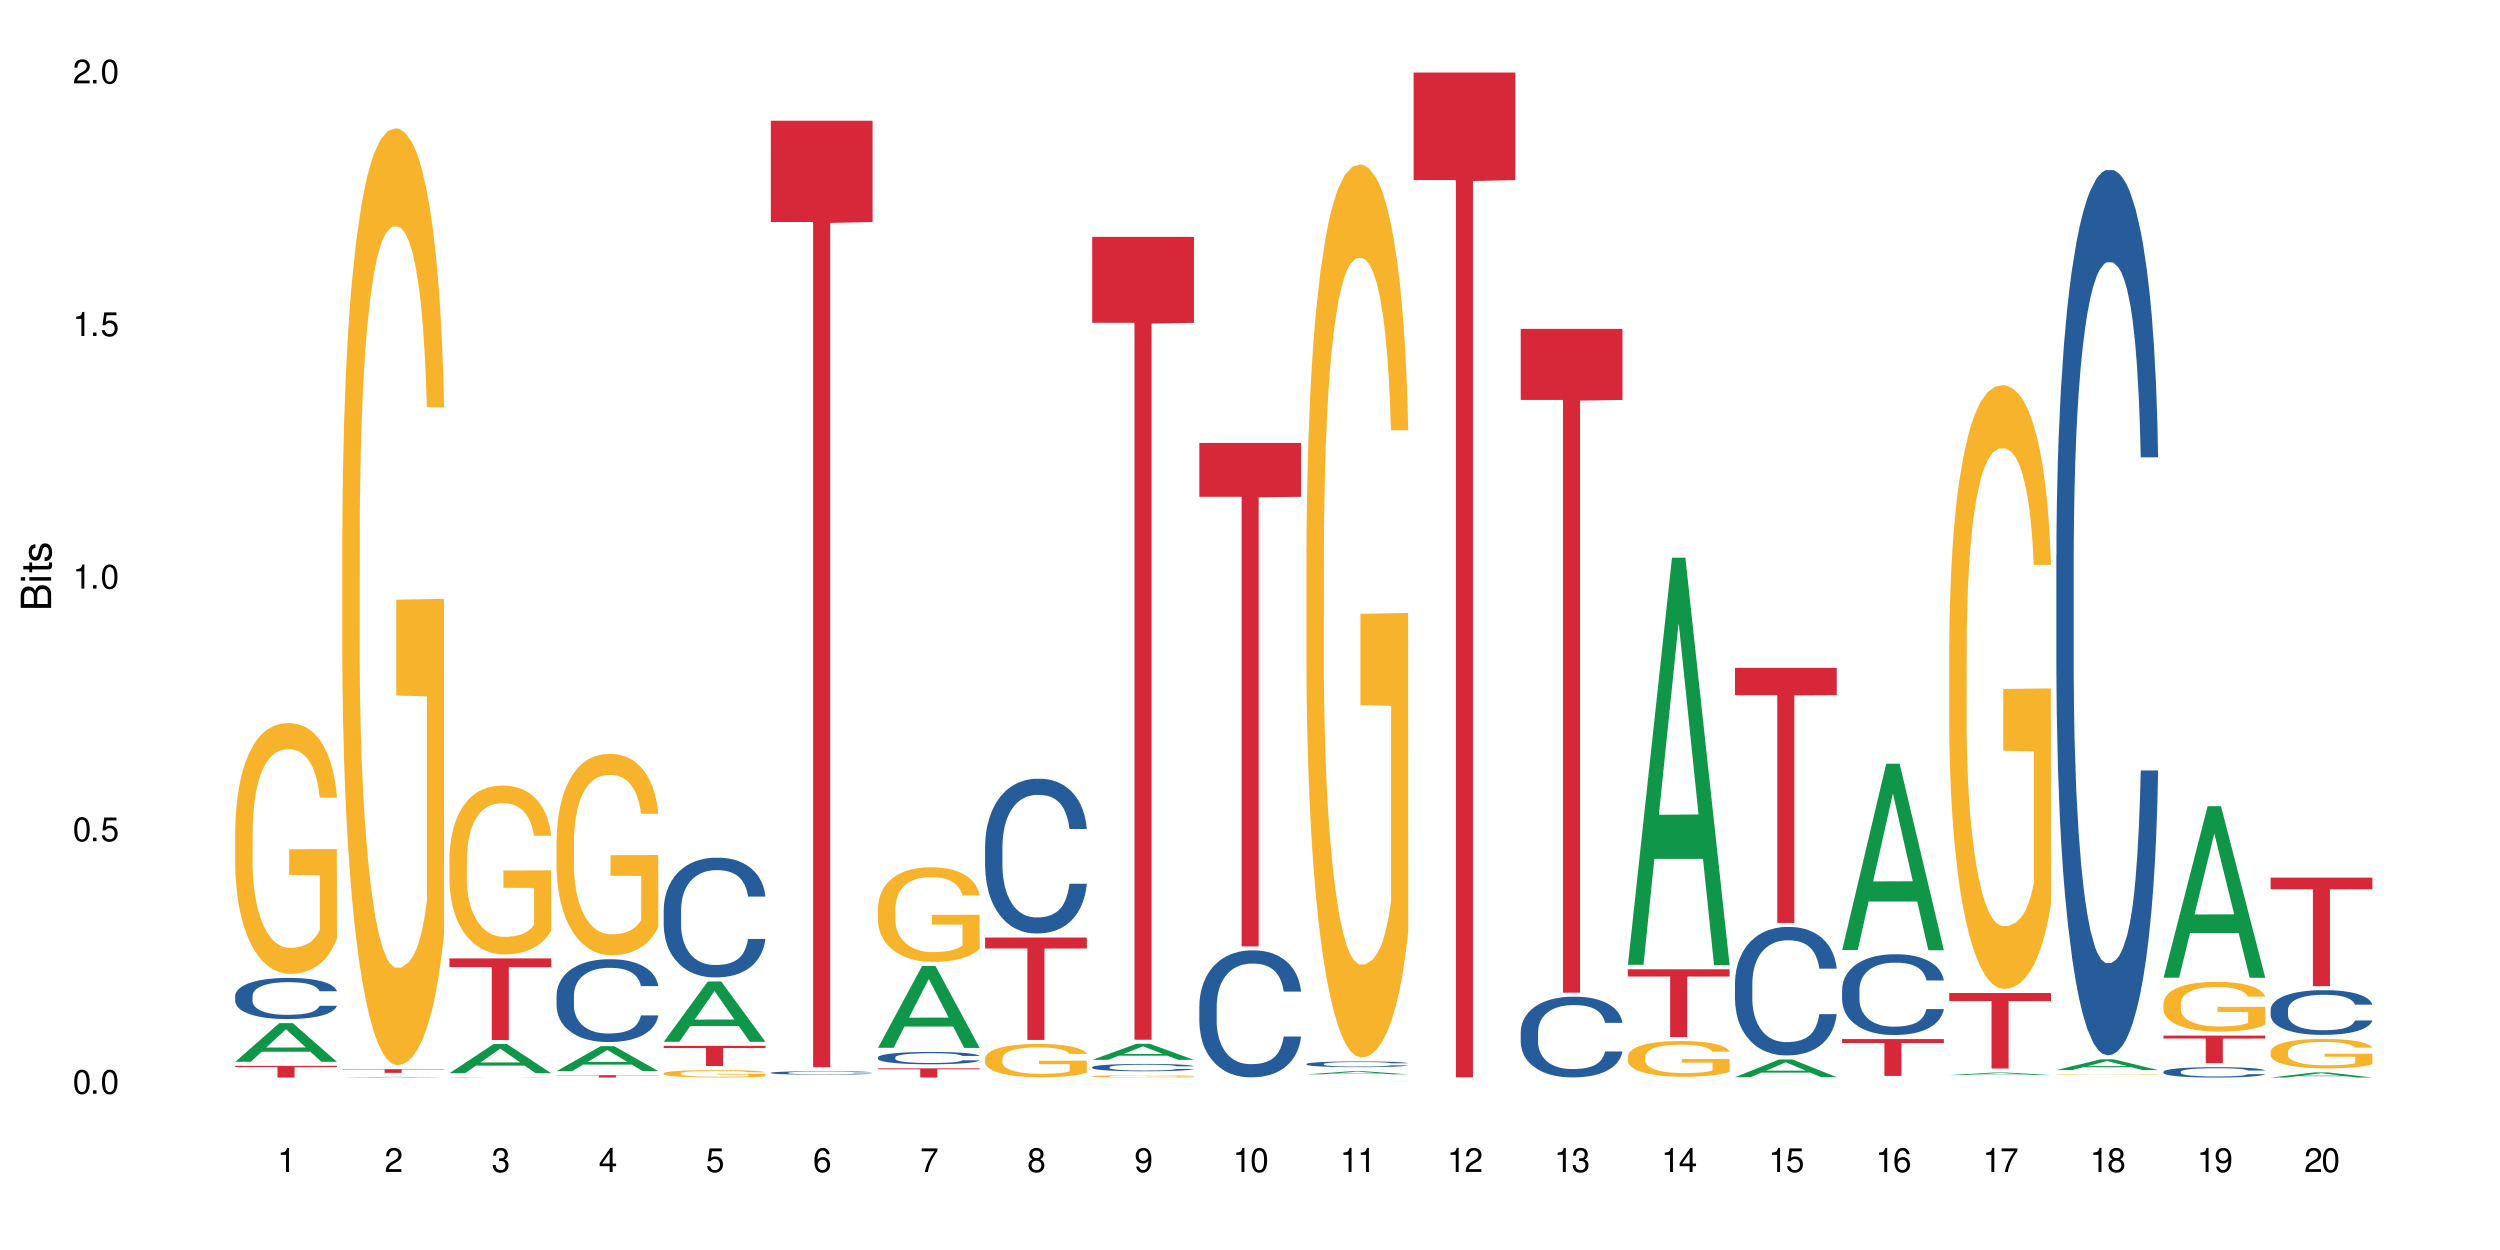 <?xml version="1.0" encoding="UTF-8"?>
<svg xmlns="http://www.w3.org/2000/svg" xmlns:xlink="http://www.w3.org/1999/xlink" width="720" height="360" viewBox="0 0 720 360">
<defs>
<g>
<g id="glyph-0-0">
</g>
<g id="glyph-0-1">
<path d="M 2.641 -6.938 C 2 -6.938 1.422 -6.656 1.078 -6.172 C 0.641 -5.562 0.406 -4.641 0.406 -3.359 C 0.406 -1.016 1.188 0.219 2.641 0.219 C 4.078 0.219 4.859 -1.016 4.859 -3.297 C 4.859 -4.641 4.656 -5.547 4.203 -6.172 C 3.844 -6.656 3.281 -6.938 2.641 -6.938 Z M 2.641 -6.188 C 3.547 -6.188 4 -5.25 4 -3.375 C 4 -1.406 3.562 -0.484 2.625 -0.484 C 1.734 -0.484 1.281 -1.438 1.281 -3.344 C 1.281 -5.25 1.734 -6.188 2.641 -6.188 Z M 2.641 -6.188 "/>
</g>
<g id="glyph-0-2">
<path d="M 1.828 -1 L 0.828 -1 L 0.828 0 L 1.828 0 Z M 1.828 -1 "/>
</g>
<g id="glyph-0-3">
<path d="M 4.562 -6.797 L 1.062 -6.797 L 0.547 -3.094 L 1.328 -3.094 C 1.719 -3.562 2.047 -3.734 2.578 -3.734 C 3.484 -3.734 4.062 -3.109 4.062 -2.094 C 4.062 -1.125 3.484 -0.531 2.578 -0.531 C 1.828 -0.531 1.375 -0.906 1.188 -1.672 L 0.328 -1.672 C 0.453 -1.109 0.547 -0.844 0.75 -0.594 C 1.125 -0.078 1.828 0.219 2.594 0.219 C 3.969 0.219 4.922 -0.781 4.922 -2.219 C 4.922 -3.562 4.031 -4.484 2.719 -4.484 C 2.25 -4.484 1.859 -4.359 1.469 -4.062 L 1.734 -5.969 L 4.562 -5.969 Z M 4.562 -6.797 "/>
</g>
<g id="glyph-0-4">
<path d="M 2.484 -4.938 L 2.484 0 L 3.328 0 L 3.328 -6.938 L 2.766 -6.938 C 2.469 -5.875 2.281 -5.734 0.984 -5.562 L 0.984 -4.938 Z M 2.484 -4.938 "/>
</g>
<g id="glyph-0-5">
<path d="M 4.859 -0.828 L 1.281 -0.828 C 1.359 -1.406 1.672 -1.781 2.5 -2.281 L 3.469 -2.828 C 4.406 -3.344 4.906 -4.062 4.906 -4.906 C 4.906 -5.484 4.672 -6.031 4.266 -6.406 C 3.859 -6.766 3.375 -6.938 2.719 -6.938 C 1.859 -6.938 1.219 -6.625 0.844 -6.031 C 0.609 -5.672 0.5 -5.234 0.484 -4.531 L 1.328 -4.531 C 1.359 -5.016 1.406 -5.281 1.531 -5.516 C 1.75 -5.938 2.188 -6.203 2.703 -6.203 C 3.469 -6.203 4.031 -5.641 4.031 -4.891 C 4.031 -4.344 3.719 -3.859 3.125 -3.516 L 2.234 -3 C 0.812 -2.172 0.406 -1.531 0.328 -0.016 L 4.859 -0.016 Z M 4.859 -0.828 "/>
</g>
<g id="glyph-0-6">
<path d="M 2.125 -3.188 L 2.578 -3.188 C 3.5 -3.188 3.984 -2.766 3.984 -1.922 C 3.984 -1.062 3.469 -0.531 2.594 -0.531 C 1.656 -0.531 1.203 -1 1.156 -2.016 L 0.312 -2.016 C 0.344 -1.453 0.438 -1.094 0.609 -0.781 C 0.953 -0.109 1.625 0.219 2.547 0.219 C 3.953 0.219 4.859 -0.625 4.859 -1.938 C 4.859 -2.828 4.516 -3.297 3.703 -3.594 C 4.344 -3.844 4.656 -4.328 4.656 -5.031 C 4.656 -6.219 3.875 -6.938 2.578 -6.938 C 1.203 -6.938 0.484 -6.172 0.453 -4.703 L 1.297 -4.703 C 1.312 -5.125 1.344 -5.359 1.453 -5.578 C 1.641 -5.969 2.062 -6.203 2.594 -6.203 C 3.344 -6.203 3.797 -5.75 3.797 -5 C 3.797 -4.516 3.609 -4.219 3.25 -4.047 C 3.016 -3.953 2.703 -3.922 2.125 -3.906 Z M 2.125 -3.188 "/>
</g>
<g id="glyph-0-7">
<path d="M 3.141 -1.672 L 3.141 0 L 3.984 0 L 3.984 -1.672 L 4.984 -1.672 L 4.984 -2.438 L 3.984 -2.438 L 3.984 -6.938 L 3.359 -6.938 L 0.266 -2.578 L 0.266 -1.672 Z M 3.141 -2.438 L 1 -2.438 L 3.141 -5.5 Z M 3.141 -2.438 "/>
</g>
<g id="glyph-0-8">
<path d="M 4.781 -5.125 C 4.609 -6.266 3.891 -6.938 2.844 -6.938 C 2.094 -6.938 1.422 -6.578 1.031 -5.953 C 0.594 -5.266 0.406 -4.422 0.406 -3.172 C 0.406 -2 0.578 -1.25 0.984 -0.641 C 1.359 -0.078 1.953 0.219 2.703 0.219 C 3.984 0.219 4.922 -0.75 4.922 -2.094 C 4.922 -3.375 4.062 -4.281 2.844 -4.281 C 2.172 -4.281 1.641 -4.031 1.281 -3.516 C 1.281 -5.234 1.828 -6.188 2.797 -6.188 C 3.391 -6.188 3.797 -5.797 3.938 -5.125 Z M 2.734 -3.531 C 3.547 -3.531 4.062 -2.953 4.062 -2.031 C 4.062 -1.156 3.484 -0.531 2.703 -0.531 C 1.922 -0.531 1.328 -1.188 1.328 -2.078 C 1.328 -2.938 1.906 -3.531 2.734 -3.531 Z M 2.734 -3.531 "/>
</g>
<g id="glyph-0-9">
<path d="M 4.984 -6.797 L 0.438 -6.797 L 0.438 -5.969 L 4.109 -5.969 C 2.5 -3.656 1.828 -2.234 1.328 0 L 2.219 0 C 2.594 -2.172 3.453 -4.047 4.984 -6.094 Z M 4.984 -6.797 "/>
</g>
<g id="glyph-0-10">
<path d="M 3.75 -3.656 C 4.469 -4.094 4.688 -4.438 4.688 -5.078 C 4.688 -6.172 3.844 -6.938 2.641 -6.938 C 1.438 -6.938 0.594 -6.172 0.594 -5.094 C 0.594 -4.438 0.812 -4.094 1.516 -3.656 C 0.734 -3.266 0.359 -2.703 0.359 -1.922 C 0.359 -0.656 1.281 0.219 2.641 0.219 C 3.984 0.219 4.922 -0.656 4.922 -1.922 C 4.922 -2.703 4.531 -3.266 3.75 -3.656 Z M 2.641 -6.188 C 3.359 -6.188 3.812 -5.75 3.812 -5.062 C 3.812 -4.406 3.344 -3.984 2.641 -3.984 C 1.922 -3.984 1.453 -4.406 1.453 -5.078 C 1.453 -5.75 1.922 -6.188 2.641 -6.188 Z M 2.641 -3.266 C 3.484 -3.266 4.062 -2.719 4.062 -1.906 C 4.062 -1.078 3.484 -0.531 2.625 -0.531 C 1.797 -0.531 1.219 -1.094 1.219 -1.906 C 1.219 -2.719 1.781 -3.266 2.641 -3.266 Z M 2.641 -3.266 "/>
</g>
<g id="glyph-0-11">
<path d="M 0.516 -1.578 C 0.672 -0.453 1.406 0.219 2.438 0.219 C 3.188 0.219 3.859 -0.141 4.266 -0.766 C 4.688 -1.453 4.891 -2.297 4.891 -3.547 C 4.891 -4.719 4.703 -5.453 4.312 -6.078 C 3.938 -6.641 3.344 -6.938 2.594 -6.938 C 1.297 -6.938 0.359 -5.969 0.359 -4.625 C 0.359 -3.344 1.234 -2.453 2.453 -2.453 C 3.094 -2.453 3.578 -2.672 4.016 -3.203 C 4 -1.484 3.469 -0.531 2.5 -0.531 C 1.906 -0.531 1.484 -0.906 1.359 -1.578 Z M 2.578 -6.203 C 3.375 -6.203 3.969 -5.531 3.969 -4.641 C 3.969 -3.797 3.391 -3.188 2.547 -3.188 C 1.734 -3.188 1.234 -3.766 1.234 -4.688 C 1.234 -5.562 1.797 -6.203 2.578 -6.203 Z M 2.578 -6.203 "/>
</g>
<g id="glyph-1-0">
</g>
<g id="glyph-1-1">
<path d="M 0 -0.953 L 0 -4.891 C 0 -5.719 -0.234 -6.344 -0.734 -6.797 C -1.188 -7.234 -1.812 -7.469 -2.5 -7.469 C -3.547 -7.469 -4.188 -7 -4.625 -5.875 C -4.984 -6.688 -5.625 -7.094 -6.531 -7.094 C -7.172 -7.094 -7.734 -6.859 -8.141 -6.391 C -8.562 -5.922 -8.75 -5.344 -8.75 -4.5 L -8.75 -0.953 Z M -4.984 -2.062 L -7.766 -2.062 L -7.766 -4.219 C -7.766 -4.844 -7.688 -5.203 -7.453 -5.5 C -7.219 -5.812 -6.859 -5.969 -6.375 -5.969 C -5.891 -5.969 -5.531 -5.812 -5.297 -5.5 C -5.062 -5.203 -4.984 -4.844 -4.984 -4.219 Z M -0.984 -2.062 L -4 -2.062 L -4 -4.781 C -4 -5.766 -3.438 -6.359 -2.484 -6.359 C -1.547 -6.359 -0.984 -5.766 -0.984 -4.781 Z M -0.984 -2.062 "/>
</g>
<g id="glyph-1-2">
<path d="M -6.281 -1.797 L -6.281 -0.797 L 0 -0.797 L 0 -1.797 Z M -8.75 -1.797 L -8.75 -0.797 L -7.484 -0.797 L -7.484 -1.797 Z M -8.75 -1.797 "/>
</g>
<g id="glyph-1-3">
<path d="M -6.281 -3.047 L -6.281 -2.016 L -8.016 -2.016 L -8.016 -1.016 L -6.281 -1.016 L -6.281 -0.172 L -5.469 -0.172 L -5.469 -1.016 L -0.719 -1.016 C -0.078 -1.016 0.281 -1.453 0.281 -2.234 C 0.281 -2.5 0.25 -2.719 0.188 -3.047 L -0.641 -3.047 C -0.609 -2.906 -0.594 -2.766 -0.594 -2.562 C -0.594 -2.141 -0.719 -2.016 -1.156 -2.016 L -5.469 -2.016 L -5.469 -3.047 Z M -6.281 -3.047 "/>
</g>
<g id="glyph-1-4">
<path d="M -4.531 -5.25 C -5.766 -5.25 -6.469 -4.422 -6.469 -2.969 C -6.469 -1.516 -5.719 -0.562 -4.547 -0.562 C -3.562 -0.562 -3.094 -1.062 -2.734 -2.562 L -2.516 -3.484 C -2.344 -4.188 -2.094 -4.469 -1.641 -4.469 C -1.047 -4.469 -0.641 -3.875 -0.641 -3 C -0.641 -2.453 -0.797 -2 -1.062 -1.75 C -1.25 -1.594 -1.422 -1.531 -1.875 -1.469 L -1.875 -0.406 C -0.422 -0.453 0.281 -1.266 0.281 -2.922 C 0.281 -4.5 -0.5 -5.516 -1.719 -5.516 C -2.656 -5.516 -3.172 -4.984 -3.469 -3.734 L -3.703 -2.766 C -3.891 -1.953 -4.156 -1.609 -4.594 -1.609 C -5.188 -1.609 -5.547 -2.125 -5.547 -2.938 C -5.547 -3.75 -5.203 -4.172 -4.531 -4.203 Z M -4.531 -5.25 "/>
</g>
</g>
</defs>
<rect x="-72" y="-36" width="864" height="432" fill="rgb(100%, 100%, 100%)" fill-opacity="1"/>
<path fill-rule="nonzero" fill="rgb(6.275%, 58.824%, 28.235%)" fill-opacity="1" d="M 67.73 305.793 L 67.762 305.781 L 80.445 294.656 L 84.297 294.656 L 97.043 305.801 L 92.562 305.801 L 89.371 302.891 L 75.371 302.891 L 72.238 305.793 L 67.73 305.793 L 76.719 301.688 L 88.086 301.676 L 82.418 296.477 L 82.355 296.465 L 82.293 296.496 L 76.688 301.676 L 76.719 301.688 Z M 67.73 305.793 "/>
<path fill-rule="nonzero" fill="rgb(14.51%, 36.078%, 60%)" fill-opacity="1" d="M 67.73 286.801 L 67.766 286.789 L 67.766 286.527 L 67.875 286.117 L 68.125 285.598 L 68.375 285.238 L 69.02 284.602 L 69.91 283.984 L 70.84 283.508 L 71.52 283.227 L 72.129 283.008 L 73.523 282.609 L 74.414 282.402 L 75.379 282.219 L 76.559 282.035 L 77.418 281.926 L 79.348 281.754 L 80.777 281.676 L 81.887 281.645 L 84.281 281.645 L 85.711 281.688 L 86.746 281.742 L 87.891 281.828 L 88.855 281.926 L 90.535 282.164 L 92.035 282.469 L 92.715 282.641 L 93.789 282.977 L 94.609 283.301 L 95.184 283.582 L 95.824 283.984 L 96.398 284.469 L 96.828 285.023 L 97.043 285.488 L 92.035 285.488 L 91.785 285.055 L 91.5 284.719 L 90.965 284.277 L 90.43 283.961 L 89.68 283.648 L 89 283.441 L 88.07 283.234 L 87.246 283.105 L 86.391 283.008 L 85.566 282.945 L 83.996 282.879 L 82.172 282.879 L 81.492 282.898 L 80.098 282.988 L 79.348 283.062 L 78.277 283.215 L 77.523 283.355 L 76.633 283.57 L 76.023 283.754 L 75.273 284.039 L 74.738 284.285 L 74.129 284.645 L 73.773 284.914 L 73.449 285.219 L 73.164 285.574 L 72.949 285.953 L 72.805 286.355 L 72.734 286.746 L 72.734 288.422 L 72.805 288.812 L 72.984 289.27 L 73.449 289.93 L 74.129 290.504 L 74.914 290.957 L 75.668 291.281 L 76.094 291.434 L 76.668 291.609 L 77.562 291.824 L 78.848 292.039 L 79.598 292.129 L 80.742 292.215 L 81.922 292.258 L 83.496 292.258 L 84.887 292.215 L 85.816 292.16 L 86.781 292.074 L 88.105 291.891 L 88.926 291.715 L 89.641 291.512 L 90.18 291.305 L 90.535 291.133 L 91.07 290.797 L 91.5 290.426 L 91.824 290.047 L 92.035 289.68 L 97.043 289.68 L 96.828 290.113 L 96.504 290.535 L 96.184 290.848 L 95.684 291.227 L 95.109 291.562 L 94.289 291.941 L 93.609 292.191 L 92.715 292.465 L 91.895 292.668 L 91 292.852 L 89.68 293.07 L 88.82 293.18 L 87.891 293.273 L 86.781 293.363 L 85.387 293.438 L 83.887 293.48 L 82.492 293.492 L 80.992 293.469 L 79.883 293.426 L 78.418 293.328 L 76.594 293.133 L 75.273 292.93 L 74.238 292.723 L 73.344 292.508 L 72.344 292.215 L 71.055 291.738 L 70.27 291.371 L 69.734 291.066 L 69.125 290.645 L 68.695 290.266 L 68.195 289.656 L 67.84 288.891 L 67.73 288.293 Z M 67.73 286.801 "/>
<path fill-rule="nonzero" fill="rgb(96.863%, 70.196%, 16.863%)" fill-opacity="1" d="M 67.73 239.176 L 67.766 239.109 L 67.766 237.789 L 67.91 234.82 L 68.266 230.73 L 68.73 227.363 L 69.23 224.723 L 69.555 223.34 L 70.09 221.359 L 70.555 219.906 L 71.734 216.938 L 73.234 214.168 L 74.059 212.98 L 74.988 211.855 L 76.309 210.605 L 76.918 210.141 L 78.777 209.086 L 80.887 208.426 L 83.207 208.227 L 84.281 208.293 L 85.746 208.559 L 87.746 209.285 L 88.891 209.945 L 89.785 210.605 L 90.715 211.461 L 91.859 212.781 L 92.93 214.363 L 93.789 215.949 L 94.645 217.93 L 95.359 220.039 L 95.969 222.348 L 96.504 225.121 L 96.828 227.43 L 97.043 229.738 L 92.074 229.738 L 91.785 227.43 L 91.465 225.648 L 90.93 223.469 L 90.395 221.887 L 89.855 220.633 L 88.855 218.918 L 87.996 217.863 L 86.926 216.938 L 85.891 216.344 L 84.711 215.949 L 83.996 215.816 L 82.102 215.816 L 80.383 216.277 L 79.383 216.805 L 78.668 217.336 L 77.668 218.324 L 77.059 219.117 L 76.703 219.645 L 75.629 221.688 L 74.914 223.535 L 74.523 224.789 L 74.023 226.77 L 73.664 228.551 L 73.27 231.191 L 73.059 233.172 L 72.77 237.656 L 72.734 249.535 L 72.844 252.043 L 73.059 254.746 L 73.344 257.121 L 73.773 259.629 L 74.199 261.543 L 74.953 264.117 L 75.594 265.832 L 76.094 266.953 L 77.059 268.734 L 77.453 269.328 L 78.383 270.52 L 79.348 271.441 L 80.527 272.234 L 81.422 272.629 L 82.852 272.961 L 84.672 272.961 L 86.82 272.562 L 88.176 272.035 L 89.105 271.508 L 89.715 271.047 L 90.465 270.32 L 91 269.66 L 91.5 268.934 L 92.109 267.812 L 92.109 252.043 L 83.281 251.977 L 83.281 244.586 L 97.004 244.52 L 97.043 270.32 L 96.289 272.102 L 95.359 273.816 L 94.469 275.137 L 93.539 276.258 L 92.215 277.512 L 91.145 278.305 L 89.5 279.227 L 87.996 279.82 L 86.426 280.219 L 85.031 280.414 L 83.387 280.48 L 81.922 280.348 L 80.348 279.953 L 79.098 279.426 L 77.953 278.766 L 76.809 277.906 L 75.379 276.523 L 74.449 275.402 L 73.484 274.016 L 72.52 272.367 L 71.664 270.582 L 71.09 269.199 L 70.52 267.613 L 69.91 265.637 L 69.34 263.391 L 68.91 261.348 L 68.516 259.035 L 68.23 256.859 L 67.945 253.891 L 67.801 251.516 L 67.73 249.469 Z M 67.73 239.176 "/>
<path fill-rule="nonzero" fill="rgb(83.922%, 15.686%, 22.353%)" fill-opacity="1" d="M 67.73 306.965 L 97.043 306.965 L 97.043 307.324 L 84.824 307.328 L 84.824 310.332 L 79.91 310.332 L 79.91 307.332 L 79.84 307.324 L 67.73 307.324 Z M 67.73 306.965 "/>
<path fill-rule="nonzero" fill="rgb(6.275%, 58.824%, 28.235%)" fill-opacity="1" d="M 98.582 310.332 L 98.613 310.332 L 111.297 310.141 L 115.148 310.141 L 127.895 310.332 L 123.418 310.332 L 120.223 310.285 L 106.223 310.285 L 103.094 310.332 L 98.582 310.332 L 107.57 310.262 L 118.938 310.262 L 113.27 310.172 L 113.145 310.172 L 107.539 310.262 L 107.57 310.262 Z M 98.582 310.332 "/>
<path fill-rule="nonzero" fill="rgb(96.863%, 70.196%, 16.863%)" fill-opacity="1" d="M 98.582 152.504 L 98.621 152.258 L 98.621 147.328 L 98.762 136.242 L 99.121 120.965 L 99.586 108.398 L 100.086 98.543 L 100.406 93.367 L 100.941 85.977 L 101.406 80.555 L 102.586 69.465 L 104.09 59.117 L 104.91 54.68 L 105.84 50.492 L 107.164 45.812 L 107.77 44.086 L 109.629 40.145 L 111.738 37.68 L 114.062 36.941 L 115.133 37.188 L 116.598 38.172 L 118.602 40.883 L 119.746 43.348 L 120.637 45.812 L 121.566 49.016 L 122.711 53.941 L 123.785 59.855 L 124.641 65.77 L 125.5 73.16 L 126.215 81.047 L 126.82 89.672 L 127.359 100.02 L 127.68 108.645 L 127.895 117.27 L 122.926 117.27 L 122.641 108.645 L 122.316 101.992 L 121.781 93.859 L 121.246 87.945 L 120.711 83.266 L 119.707 76.859 L 118.852 72.914 L 117.777 69.465 L 116.742 67.246 L 115.562 65.77 L 114.848 65.277 L 112.953 65.277 L 111.238 67 L 110.238 68.973 L 109.523 70.945 L 108.52 74.641 L 107.914 77.598 L 107.555 79.566 L 106.484 87.207 L 105.77 94.105 L 105.375 98.789 L 104.875 106.18 L 104.516 112.832 L 104.125 122.688 L 103.91 130.082 L 103.625 146.836 L 103.59 191.188 L 103.695 200.555 L 103.91 210.656 L 104.195 219.527 L 104.625 228.891 L 105.055 236.035 L 105.805 245.645 L 106.449 252.051 L 106.949 256.238 L 107.914 262.895 L 108.305 265.109 L 109.234 269.547 L 110.199 272.996 L 111.379 275.953 L 112.273 277.43 L 113.703 278.664 L 115.527 278.664 L 117.672 277.184 L 119.031 275.215 L 119.957 273.242 L 120.566 271.516 L 121.316 268.809 L 121.852 266.344 L 122.355 263.633 L 122.961 259.445 L 122.961 200.555 L 114.133 200.305 L 114.133 172.711 L 127.859 172.461 L 127.895 268.809 L 127.145 275.461 L 126.215 281.867 L 125.32 286.793 L 124.391 290.984 L 123.07 295.664 L 121.996 298.621 L 120.352 302.07 L 118.852 304.289 L 117.277 305.766 L 115.883 306.508 L 114.238 306.754 L 112.773 306.262 L 111.203 304.781 L 109.949 302.812 L 108.809 300.348 L 107.664 297.145 L 106.234 291.969 L 105.305 287.781 L 104.34 282.605 L 103.375 276.445 L 102.516 269.793 L 101.945 264.617 L 101.371 258.703 L 100.766 251.312 L 100.191 242.934 L 99.762 235.297 L 99.371 226.672 L 99.086 218.539 L 98.797 207.453 L 98.656 198.582 L 98.582 190.941 Z M 98.582 152.504 "/>
<path fill-rule="nonzero" fill="rgb(83.922%, 15.686%, 22.353%)" fill-opacity="1" d="M 98.582 307.914 L 127.895 307.914 L 127.895 308.031 L 115.68 308.031 L 115.68 308.98 L 110.766 308.98 L 110.766 308.031 L 98.582 308.031 Z M 98.582 307.914 "/>
<path fill-rule="nonzero" fill="rgb(6.275%, 58.824%, 28.235%)" fill-opacity="1" d="M 129.438 309.082 L 129.469 309.074 L 142.152 300.68 L 146.004 300.68 L 158.746 309.09 L 154.27 309.09 L 151.074 306.895 L 137.078 306.895 L 133.945 309.082 L 129.438 309.082 L 138.426 305.988 L 149.793 305.98 L 144.125 302.055 L 144.062 302.047 L 143.996 302.07 L 138.395 305.98 L 138.426 305.988 Z M 129.438 309.082 "/>
<path fill-rule="nonzero" fill="rgb(14.51%, 36.078%, 60%)" fill-opacity="1" d="M 129.438 310.289 L 129.473 310.289 L 129.473 310.285 L 129.578 310.281 L 129.828 310.281 L 130.082 310.277 L 130.723 310.273 L 131.617 310.27 L 132.547 310.266 L 133.227 310.262 L 133.832 310.262 L 135.227 310.258 L 137.086 310.258 L 138.266 310.254 L 152.242 310.254 L 153.742 310.258 L 154.422 310.258 L 155.496 310.262 L 156.316 310.262 L 156.887 310.266 L 157.531 310.27 L 158.105 310.273 L 158.531 310.273 L 158.746 310.277 L 153.492 310.277 L 153.207 310.273 L 152.672 310.27 L 152.133 310.27 L 151.383 310.266 L 150.703 310.266 L 149.773 310.262 L 139.98 310.262 L 139.23 310.266 L 137.73 310.266 L 136.98 310.27 L 136.441 310.27 L 135.836 310.273 L 135.477 310.273 L 135.156 310.277 L 134.871 310.277 L 134.656 310.281 L 134.512 310.285 L 134.441 310.289 L 134.441 310.301 L 134.512 310.301 L 134.691 310.305 L 135.156 310.309 L 135.836 310.312 L 136.621 310.316 L 137.371 310.32 L 138.371 310.32 L 139.266 310.324 L 149.812 310.324 L 150.633 310.32 L 151.883 310.32 L 152.242 310.316 L 152.777 310.316 L 153.207 310.312 L 153.527 310.309 L 158.746 310.309 L 158.531 310.309 L 157.891 310.316 L 157.391 310.316 L 156.816 310.32 L 155.996 310.324 L 155.316 310.324 L 154.422 310.328 L 152.707 310.328 L 151.383 310.332 L 138.301 310.332 L 136.98 310.328 L 135.047 310.328 L 134.047 310.324 L 132.762 310.32 L 131.977 310.32 L 131.438 310.316 L 130.832 310.312 L 130.402 310.312 L 129.902 310.309 L 129.543 310.301 L 129.438 310.297 Z M 129.438 310.289 "/>
<path fill-rule="nonzero" fill="rgb(96.863%, 70.196%, 16.863%)" fill-opacity="1" d="M 129.438 247.062 L 129.473 247.016 L 129.473 246.129 L 129.617 244.129 L 129.973 241.375 L 130.438 239.109 L 130.938 237.332 L 131.258 236.402 L 131.797 235.07 L 132.262 234.09 L 133.441 232.094 L 134.941 230.227 L 135.762 229.426 L 136.691 228.672 L 138.016 227.828 L 138.625 227.52 L 140.48 226.809 L 142.59 226.363 L 144.914 226.23 L 145.988 226.273 L 147.453 226.453 L 149.453 226.941 L 150.598 227.383 L 151.492 227.828 L 152.422 228.406 L 153.562 229.293 L 154.637 230.359 L 155.496 231.426 L 156.352 232.758 L 157.066 234.18 L 157.676 235.734 L 158.211 237.602 L 158.531 239.156 L 158.746 240.711 L 153.777 240.711 L 153.492 239.156 L 153.172 237.957 L 152.637 236.488 L 152.098 235.422 L 151.562 234.578 L 150.562 233.426 L 149.703 232.715 L 148.633 232.094 L 147.594 231.691 L 146.414 231.426 L 145.699 231.336 L 143.805 231.336 L 142.09 231.648 L 141.09 232.004 L 140.375 232.359 L 139.375 233.023 L 138.766 233.559 L 138.41 233.914 L 137.336 235.289 L 136.621 236.535 L 136.227 237.379 L 135.727 238.711 L 135.371 239.91 L 134.977 241.688 L 134.762 243.02 L 134.477 246.039 L 134.441 254.035 L 134.547 255.723 L 134.762 257.543 L 135.047 259.141 L 135.477 260.828 L 135.906 262.117 L 136.656 263.852 L 137.301 265.004 L 137.801 265.762 L 138.766 266.961 L 139.16 267.359 L 140.09 268.16 L 141.055 268.781 L 142.234 269.312 L 143.125 269.578 L 144.555 269.801 L 146.379 269.801 L 148.523 269.535 L 149.883 269.18 L 150.812 268.824 L 151.418 268.516 L 152.172 268.023 L 152.707 267.582 L 153.207 267.094 L 153.812 266.336 L 153.812 255.723 L 144.984 255.676 L 144.984 250.703 L 158.711 250.66 L 158.746 268.023 L 157.996 269.223 L 157.066 270.379 L 156.172 271.27 L 155.242 272.023 L 153.922 272.867 L 152.848 273.398 L 151.203 274.02 L 149.703 274.422 L 148.133 274.688 L 146.738 274.82 L 145.094 274.867 L 143.629 274.777 L 142.055 274.512 L 140.805 274.156 L 139.66 273.711 L 138.516 273.133 L 137.086 272.199 L 136.156 271.445 L 135.191 270.512 L 134.227 269.402 L 133.367 268.203 L 132.797 267.27 L 132.227 266.203 L 131.617 264.871 L 131.047 263.363 L 130.617 261.984 L 130.223 260.43 L 129.938 258.965 L 129.652 256.965 L 129.508 255.367 L 129.438 253.988 Z M 129.438 247.062 "/>
<path fill-rule="nonzero" fill="rgb(83.922%, 15.686%, 22.353%)" fill-opacity="1" d="M 129.438 276.027 L 158.746 276.027 L 158.746 278.543 L 146.531 278.562 L 146.531 299.52 L 141.617 299.52 L 141.617 278.586 L 141.547 278.543 L 129.438 278.543 Z M 129.438 276.027 "/>
<path fill-rule="nonzero" fill="rgb(6.275%, 58.824%, 28.235%)" fill-opacity="1" d="M 160.289 308.48 L 160.32 308.473 L 173.004 301.277 L 176.855 301.277 L 189.602 308.488 L 185.121 308.488 L 181.93 306.605 L 167.93 306.605 L 164.801 308.48 L 160.289 308.48 L 169.277 305.828 L 180.645 305.82 L 174.977 302.453 L 174.914 302.449 L 174.852 302.469 L 169.246 305.82 L 169.277 305.828 Z M 160.289 308.48 "/>
<path fill-rule="nonzero" fill="rgb(14.51%, 36.078%, 60%)" fill-opacity="1" d="M 160.289 286.645 L 160.324 286.621 L 160.324 286.098 L 160.434 285.27 L 160.684 284.223 L 160.934 283.504 L 161.578 282.219 L 162.469 280.977 L 163.398 280.016 L 164.078 279.449 L 164.688 279.012 L 166.082 278.207 L 166.973 277.793 L 167.938 277.422 L 169.117 277.051 L 169.977 276.832 L 171.906 276.484 L 173.336 276.332 L 174.445 276.266 L 176.84 276.266 L 178.27 276.355 L 179.305 276.461 L 180.449 276.637 L 181.414 276.832 L 183.094 277.312 L 184.598 277.922 L 185.273 278.273 L 186.348 278.949 L 187.168 279.602 L 187.742 280.168 L 188.383 280.977 L 188.957 281.957 L 189.387 283.066 L 189.602 284.004 L 184.598 284.004 L 184.344 283.133 L 184.059 282.457 L 183.523 281.562 L 182.988 280.93 L 182.238 280.301 L 181.559 279.887 L 180.629 279.473 L 179.805 279.211 L 178.949 279.012 L 178.125 278.883 L 176.555 278.75 L 174.73 278.75 L 174.051 278.797 L 172.656 278.969 L 171.906 279.121 L 170.836 279.426 L 170.082 279.711 L 169.191 280.148 L 168.582 280.516 L 167.832 281.086 L 167.297 281.586 L 166.688 282.305 L 166.332 282.852 L 166.008 283.461 L 165.723 284.18 L 165.508 284.941 L 165.367 285.75 L 165.293 286.535 L 165.293 289.914 L 165.367 290.699 L 165.543 291.613 L 166.008 292.941 L 166.688 294.098 L 167.473 295.012 L 168.227 295.668 L 168.652 295.973 L 169.227 296.32 L 170.121 296.758 L 171.406 297.191 L 172.156 297.367 L 173.301 297.543 L 174.48 297.629 L 176.055 297.629 L 177.445 297.543 L 178.375 297.434 L 179.34 297.258 L 180.664 296.887 L 181.484 296.539 L 182.199 296.125 L 182.738 295.711 L 183.094 295.363 L 183.629 294.688 L 184.059 293.945 L 184.383 293.184 L 184.598 292.441 L 189.602 292.441 L 189.387 293.312 L 189.062 294.164 L 188.742 294.797 L 188.242 295.559 L 187.668 296.234 L 186.848 296.996 L 186.168 297.5 L 185.273 298.043 L 184.453 298.457 L 183.559 298.828 L 182.238 299.266 L 181.379 299.48 L 180.449 299.68 L 179.34 299.852 L 177.949 300.004 L 176.445 300.094 L 175.051 300.113 L 173.551 300.07 L 172.441 299.984 L 170.977 299.789 L 169.152 299.395 L 167.832 298.98 L 166.797 298.566 L 165.902 298.129 L 164.902 297.543 L 163.613 296.582 L 162.828 295.84 L 162.293 295.23 L 161.684 294.383 L 161.254 293.617 L 160.754 292.398 L 160.398 290.852 L 160.289 289.652 Z M 160.289 286.645 "/>
<path fill-rule="nonzero" fill="rgb(96.863%, 70.196%, 16.863%)" fill-opacity="1" d="M 160.289 241.945 L 160.324 241.895 L 160.324 240.832 L 160.469 238.449 L 160.824 235.168 L 161.289 232.465 L 161.789 230.348 L 162.113 229.234 L 162.648 227.645 L 163.113 226.48 L 164.293 224.094 L 165.793 221.871 L 166.617 220.918 L 167.547 220.016 L 168.867 219.012 L 169.477 218.641 L 171.336 217.793 L 173.445 217.262 L 175.766 217.105 L 176.84 217.156 L 178.305 217.367 L 180.305 217.953 L 181.449 218.48 L 182.344 219.012 L 183.273 219.699 L 184.418 220.758 L 185.488 222.031 L 186.348 223.301 L 187.207 224.891 L 187.922 226.586 L 188.527 228.438 L 189.062 230.664 L 189.387 232.52 L 189.602 234.371 L 184.633 234.371 L 184.344 232.52 L 184.023 231.086 L 183.488 229.34 L 182.953 228.066 L 182.414 227.062 L 181.414 225.684 L 180.559 224.836 L 179.484 224.094 L 178.449 223.617 L 177.27 223.301 L 176.555 223.195 L 174.66 223.195 L 172.941 223.566 L 171.941 223.988 L 171.227 224.414 L 170.227 225.207 L 169.617 225.844 L 169.262 226.266 L 168.188 227.91 L 167.473 229.391 L 167.082 230.398 L 166.582 231.988 L 166.223 233.418 L 165.828 235.535 L 165.617 237.125 L 165.328 240.727 L 165.293 250.262 L 165.402 252.273 L 165.617 254.445 L 165.902 256.352 L 166.332 258.367 L 166.758 259.902 L 167.512 261.969 L 168.152 263.344 L 168.652 264.246 L 169.617 265.676 L 170.012 266.152 L 170.941 267.105 L 171.906 267.848 L 173.086 268.484 L 173.98 268.801 L 175.41 269.066 L 177.234 269.066 L 179.379 268.746 L 180.734 268.324 L 181.664 267.902 L 182.273 267.531 L 183.023 266.945 L 183.559 266.418 L 184.059 265.836 L 184.668 264.934 L 184.668 252.273 L 175.84 252.223 L 175.84 246.289 L 189.562 246.238 L 189.602 266.945 L 188.848 268.379 L 187.922 269.754 L 187.027 270.812 L 186.098 271.715 L 184.773 272.719 L 183.703 273.355 L 182.059 274.098 L 180.559 274.574 L 178.984 274.891 L 177.59 275.051 L 175.945 275.105 L 174.48 275 L 172.906 274.68 L 171.656 274.258 L 170.512 273.727 L 169.367 273.039 L 167.938 271.926 L 167.008 271.027 L 166.043 269.914 L 165.078 268.59 L 164.223 267.16 L 163.648 266.047 L 163.078 264.773 L 162.469 263.188 L 161.898 261.387 L 161.469 259.742 L 161.074 257.891 L 160.789 256.141 L 160.504 253.758 L 160.359 251.852 L 160.289 250.211 Z M 160.289 241.945 "/>
<path fill-rule="nonzero" fill="rgb(83.922%, 15.686%, 22.353%)" fill-opacity="1" d="M 160.289 309.648 L 189.602 309.648 L 189.602 309.723 L 177.383 309.723 L 177.383 310.332 L 172.469 310.332 L 172.469 309.723 L 160.289 309.723 Z M 160.289 309.648 "/>
<path fill-rule="nonzero" fill="rgb(6.275%, 58.824%, 28.235%)" fill-opacity="1" d="M 191.145 300.043 L 191.176 300.027 L 203.855 282.664 L 207.707 282.664 L 220.453 300.059 L 215.977 300.059 L 212.781 295.516 L 198.785 295.516 L 195.652 300.043 L 191.145 300.043 L 200.129 293.641 L 211.496 293.621 L 205.828 285.504 L 205.766 285.488 L 205.703 285.539 L 200.098 293.621 L 200.129 293.641 Z M 191.145 300.043 "/>
<path fill-rule="nonzero" fill="rgb(14.51%, 36.078%, 60%)" fill-opacity="1" d="M 191.145 262.027 L 191.18 261.996 L 191.18 261.238 L 191.285 260.039 L 191.535 258.527 L 191.785 257.488 L 192.43 255.629 L 193.324 253.832 L 194.254 252.445 L 194.93 251.629 L 195.539 250.996 L 196.934 249.832 L 197.828 249.23 L 198.793 248.695 L 199.973 248.16 L 200.828 247.844 L 202.758 247.34 L 204.188 247.121 L 205.297 247.027 L 207.691 247.027 L 209.121 247.152 L 210.16 247.309 L 211.301 247.562 L 212.266 247.844 L 213.949 248.539 L 215.449 249.422 L 216.129 249.926 L 217.199 250.902 L 218.023 251.848 L 218.594 252.668 L 219.238 253.832 L 219.809 255.25 L 220.238 256.859 L 220.453 258.215 L 215.449 258.215 L 215.199 256.953 L 214.914 255.977 L 214.375 254.684 L 213.84 253.77 L 213.09 252.855 L 212.41 252.258 L 211.48 251.66 L 210.66 251.281 L 209.801 250.996 L 208.98 250.809 L 207.406 250.617 L 205.582 250.617 L 204.902 250.684 L 203.512 250.934 L 202.758 251.156 L 201.688 251.594 L 200.938 252.004 L 200.043 252.637 L 199.434 253.172 L 198.684 253.992 L 198.148 254.715 L 197.539 255.754 L 197.184 256.543 L 196.863 257.426 L 196.574 258.465 L 196.359 259.566 L 196.219 260.734 L 196.148 261.867 L 196.148 266.754 L 196.219 267.887 L 196.398 269.211 L 196.863 271.133 L 197.539 272.805 L 198.328 274.125 L 199.078 275.07 L 199.508 275.512 L 200.078 276.016 L 200.973 276.648 L 202.258 277.277 L 203.008 277.531 L 204.152 277.781 L 205.332 277.906 L 206.906 277.906 L 208.301 277.781 L 209.23 277.625 L 210.195 277.371 L 211.516 276.836 L 212.34 276.332 L 213.055 275.734 L 213.59 275.137 L 213.949 274.629 L 214.484 273.652 L 214.914 272.582 L 215.234 271.48 L 215.449 270.406 L 220.453 270.406 L 220.238 271.668 L 219.918 272.898 L 219.594 273.812 L 219.094 274.914 L 218.523 275.891 L 217.699 276.992 L 217.02 277.719 L 216.129 278.508 L 215.305 279.105 L 214.414 279.641 L 213.09 280.27 L 212.23 280.586 L 211.301 280.871 L 210.195 281.121 L 208.801 281.344 L 207.301 281.469 L 205.906 281.5 L 204.402 281.438 L 203.297 281.312 L 201.832 281.027 L 200.008 280.461 L 198.684 279.863 L 197.648 279.262 L 196.754 278.633 L 195.754 277.781 L 194.469 276.395 L 193.68 275.324 L 193.145 274.441 L 192.535 273.211 L 192.109 272.109 L 191.605 270.344 L 191.25 268.109 L 191.145 266.375 Z M 191.145 262.027 "/>
<path fill-rule="nonzero" fill="rgb(96.863%, 70.196%, 16.863%)" fill-opacity="1" d="M 191.145 309.102 L 191.18 309.098 L 191.18 309.059 L 191.32 308.973 L 191.68 308.848 L 192.145 308.75 L 192.645 308.668 L 192.965 308.629 L 193.5 308.57 L 193.965 308.527 L 195.145 308.438 L 196.648 308.355 L 197.469 308.32 L 198.398 308.285 L 199.723 308.25 L 200.328 308.234 L 202.188 308.203 L 204.297 308.184 L 206.621 308.176 L 207.691 308.18 L 209.156 308.188 L 211.16 308.207 L 212.305 308.227 L 213.195 308.25 L 214.125 308.273 L 215.27 308.312 L 216.344 308.359 L 217.199 308.406 L 218.059 308.465 L 218.773 308.531 L 219.379 308.598 L 219.918 308.68 L 220.238 308.75 L 220.453 308.82 L 215.484 308.82 L 215.199 308.75 L 214.875 308.695 L 214.34 308.633 L 213.805 308.586 L 213.27 308.547 L 212.266 308.496 L 211.41 308.465 L 210.336 308.438 L 209.301 308.418 L 208.121 308.406 L 207.406 308.402 L 205.512 308.402 L 203.797 308.418 L 202.797 308.434 L 202.082 308.449 L 201.078 308.48 L 200.473 308.504 L 200.113 308.52 L 199.043 308.578 L 198.328 308.633 L 197.934 308.672 L 197.434 308.73 L 197.074 308.785 L 196.684 308.863 L 196.469 308.922 L 196.184 309.055 L 196.148 309.41 L 196.254 309.484 L 196.469 309.566 L 196.754 309.637 L 197.184 309.711 L 197.613 309.77 L 198.363 309.844 L 199.008 309.898 L 199.508 309.93 L 200.473 309.984 L 200.863 310 L 201.793 310.035 L 202.758 310.062 L 203.938 310.086 L 204.832 310.098 L 206.262 310.109 L 208.086 310.109 L 210.23 310.098 L 211.59 310.082 L 212.52 310.066 L 213.125 310.051 L 213.875 310.031 L 214.414 310.012 L 214.914 309.988 L 215.52 309.957 L 215.52 309.484 L 206.691 309.484 L 206.691 309.262 L 220.418 309.262 L 220.453 310.031 L 219.703 310.082 L 218.773 310.137 L 217.879 310.176 L 216.949 310.207 L 215.629 310.246 L 214.555 310.27 L 212.91 310.297 L 211.41 310.312 L 209.836 310.324 L 208.441 310.332 L 206.797 310.332 L 205.332 310.328 L 203.762 310.316 L 202.508 310.301 L 201.367 310.281 L 200.223 310.258 L 198.793 310.215 L 197.863 310.184 L 196.898 310.141 L 195.934 310.09 L 195.074 310.039 L 194.504 309.996 L 193.93 309.949 L 193.324 309.891 L 192.75 309.824 L 192.32 309.762 L 191.93 309.695 L 191.645 309.629 L 191.355 309.539 L 191.215 309.469 L 191.145 309.41 Z M 191.145 309.102 "/>
<path fill-rule="nonzero" fill="rgb(83.922%, 15.686%, 22.353%)" fill-opacity="1" d="M 191.145 301.219 L 220.453 301.219 L 220.453 301.84 L 208.238 301.848 L 208.238 307.016 L 203.324 307.016 L 203.324 301.852 L 203.25 301.84 L 191.145 301.84 Z M 191.145 301.219 "/>
<path fill-rule="nonzero" fill="rgb(14.51%, 36.078%, 60%)" fill-opacity="1" d="M 221.996 308.949 L 222.031 308.945 L 222.031 308.926 L 222.137 308.891 L 222.391 308.848 L 222.641 308.82 L 223.281 308.766 L 224.176 308.715 L 225.105 308.676 L 225.785 308.652 L 226.391 308.633 L 227.785 308.602 L 228.68 308.582 L 229.645 308.566 L 230.824 308.551 L 231.684 308.543 L 233.613 308.527 L 235.043 308.523 L 236.148 308.52 L 238.547 308.52 L 239.977 308.523 L 241.012 308.527 L 242.156 308.535 L 243.121 308.543 L 244.801 308.562 L 246.301 308.59 L 246.98 308.602 L 248.055 308.629 L 248.875 308.656 L 249.445 308.68 L 250.09 308.715 L 250.664 308.754 L 251.09 308.801 L 251.305 308.84 L 246.301 308.84 L 246.051 308.805 L 245.766 308.773 L 245.23 308.738 L 244.691 308.711 L 243.941 308.688 L 243.262 308.668 L 242.336 308.652 L 241.512 308.641 L 240.652 308.633 L 239.832 308.629 L 238.258 308.621 L 236.438 308.621 L 235.758 308.625 L 234.363 308.633 L 233.613 308.637 L 232.539 308.648 L 231.789 308.66 L 230.895 308.68 L 230.289 308.695 L 229.539 308.719 L 229 308.738 L 228.395 308.77 L 228.035 308.793 L 227.715 308.816 L 227.43 308.848 L 227.215 308.879 L 227.07 308.91 L 227 308.945 L 227 309.082 L 227.07 309.117 L 227.25 309.152 L 227.715 309.207 L 228.395 309.258 L 229.18 309.293 L 229.93 309.32 L 230.359 309.332 L 230.93 309.348 L 231.824 309.367 L 233.113 309.383 L 233.863 309.391 L 235.008 309.398 L 236.188 309.402 L 237.758 309.402 L 239.152 309.398 L 240.082 309.395 L 241.047 309.387 L 242.371 309.371 L 243.191 309.355 L 243.906 309.34 L 244.441 309.324 L 244.801 309.309 L 245.336 309.281 L 245.766 309.25 L 246.086 309.219 L 246.301 309.188 L 251.305 309.188 L 251.09 309.223 L 250.77 309.258 L 250.449 309.285 L 249.949 309.316 L 249.375 309.344 L 248.555 309.375 L 247.875 309.395 L 246.98 309.418 L 246.16 309.438 L 245.266 309.453 L 243.941 309.469 L 243.086 309.477 L 242.156 309.484 L 241.047 309.492 L 239.652 309.5 L 238.152 309.504 L 235.258 309.504 L 234.148 309.5 L 232.684 309.492 L 230.859 309.477 L 229.539 309.457 L 228.5 309.441 L 227.605 309.422 L 226.605 309.398 L 225.32 309.359 L 224.535 309.328 L 223.996 309.301 L 223.391 309.27 L 222.961 309.234 L 222.461 309.188 L 222.102 309.121 L 221.996 309.074 Z M 221.996 308.949 "/>
<path fill-rule="nonzero" fill="rgb(83.922%, 15.686%, 22.353%)" fill-opacity="1" d="M 221.996 34.766 L 251.305 34.766 L 251.305 63.945 L 239.09 64.199 L 239.09 307.355 L 234.176 307.355 L 234.176 64.457 L 234.105 63.945 L 221.996 63.945 Z M 221.996 34.766 "/>
<path fill-rule="nonzero" fill="rgb(6.275%, 58.824%, 28.235%)" fill-opacity="1" d="M 252.848 301.773 L 252.879 301.754 L 265.562 278.195 L 269.414 278.195 L 282.16 301.797 L 277.68 301.797 L 274.488 295.637 L 260.488 295.637 L 257.359 301.773 L 252.848 301.773 L 261.836 293.086 L 273.203 293.066 L 267.535 282.051 L 267.473 282.027 L 267.41 282.098 L 261.805 293.066 L 261.836 293.086 Z M 252.848 301.773 "/>
<path fill-rule="nonzero" fill="rgb(14.51%, 36.078%, 60%)" fill-opacity="1" d="M 252.848 304.508 L 252.883 304.504 L 252.883 304.426 L 252.992 304.301 L 253.242 304.145 L 253.492 304.039 L 254.137 303.848 L 255.027 303.66 L 255.957 303.52 L 256.637 303.434 L 257.246 303.367 L 258.641 303.25 L 259.531 303.188 L 260.496 303.133 L 261.676 303.078 L 262.535 303.043 L 264.465 302.992 L 265.895 302.969 L 267.004 302.961 L 269.398 302.961 L 270.828 302.973 L 271.863 302.988 L 273.008 303.016 L 273.973 303.043 L 275.652 303.117 L 277.156 303.207 L 277.832 303.258 L 278.906 303.359 L 279.727 303.457 L 280.301 303.539 L 280.945 303.66 L 281.516 303.809 L 281.945 303.973 L 282.16 304.113 L 277.156 304.113 L 276.906 303.984 L 276.617 303.883 L 276.082 303.75 L 275.547 303.656 L 274.797 303.559 L 274.117 303.5 L 273.188 303.438 L 272.363 303.398 L 271.508 303.367 L 270.684 303.348 L 269.113 303.328 L 267.289 303.328 L 266.609 303.336 L 265.215 303.363 L 264.465 303.387 L 263.395 303.43 L 262.641 303.473 L 261.75 303.539 L 261.141 303.594 L 260.391 303.676 L 259.855 303.754 L 259.246 303.859 L 258.891 303.941 L 258.566 304.031 L 258.281 304.141 L 258.066 304.254 L 257.926 304.371 L 257.852 304.488 L 257.852 304.992 L 257.926 305.109 L 258.102 305.246 L 258.566 305.445 L 259.246 305.617 L 260.031 305.754 L 260.785 305.852 L 261.211 305.898 L 261.785 305.949 L 262.68 306.012 L 263.965 306.078 L 264.715 306.105 L 265.859 306.129 L 267.039 306.145 L 268.613 306.145 L 270.004 306.129 L 270.934 306.113 L 271.898 306.09 L 273.223 306.031 L 274.043 305.98 L 274.758 305.918 L 275.297 305.859 L 275.652 305.805 L 276.188 305.703 L 276.617 305.594 L 276.941 305.48 L 277.156 305.371 L 282.16 305.371 L 281.945 305.5 L 281.621 305.625 L 281.301 305.723 L 280.801 305.836 L 280.23 305.938 L 279.406 306.051 L 278.727 306.125 L 277.832 306.207 L 277.012 306.266 L 276.117 306.32 L 274.797 306.387 L 273.938 306.418 L 273.008 306.449 L 271.898 306.477 L 270.508 306.496 L 269.004 306.512 L 267.609 306.516 L 266.109 306.508 L 265 306.496 L 263.535 306.465 L 261.715 306.406 L 260.391 306.344 L 259.355 306.285 L 258.461 306.219 L 257.461 306.129 L 256.172 305.988 L 255.387 305.879 L 254.852 305.785 L 254.242 305.66 L 253.812 305.547 L 253.312 305.363 L 252.957 305.133 L 252.848 304.953 Z M 252.848 304.508 "/>
<path fill-rule="nonzero" fill="rgb(96.863%, 70.196%, 16.863%)" fill-opacity="1" d="M 252.848 261.441 L 252.883 261.418 L 252.883 260.918 L 253.027 259.801 L 253.383 258.254 L 253.848 256.984 L 254.352 255.988 L 254.672 255.465 L 255.207 254.719 L 255.672 254.172 L 256.852 253.051 L 258.352 252.004 L 259.176 251.555 L 260.105 251.133 L 261.426 250.66 L 262.035 250.484 L 263.895 250.086 L 266.004 249.836 L 268.324 249.762 L 269.398 249.789 L 270.863 249.887 L 272.863 250.16 L 274.008 250.41 L 274.902 250.66 L 275.832 250.984 L 276.977 251.48 L 278.047 252.078 L 278.906 252.676 L 279.766 253.422 L 280.48 254.219 L 281.086 255.094 L 281.621 256.137 L 281.945 257.008 L 282.16 257.883 L 277.191 257.883 L 276.906 257.008 L 276.582 256.336 L 276.047 255.516 L 275.512 254.918 L 274.973 254.445 L 273.973 253.797 L 273.117 253.398 L 272.043 253.051 L 271.008 252.824 L 269.828 252.676 L 269.113 252.625 L 267.219 252.625 L 265.5 252.801 L 264.5 253 L 263.785 253.199 L 262.785 253.574 L 262.176 253.871 L 261.82 254.07 L 260.746 254.844 L 260.031 255.539 L 259.641 256.012 L 259.141 256.762 L 258.781 257.434 L 258.391 258.43 L 258.176 259.176 L 257.887 260.871 L 257.852 265.352 L 257.961 266.301 L 258.176 267.32 L 258.461 268.215 L 258.891 269.164 L 259.316 269.887 L 260.07 270.855 L 260.711 271.504 L 261.211 271.926 L 262.176 272.602 L 262.57 272.824 L 263.5 273.273 L 264.465 273.621 L 265.645 273.918 L 266.539 274.07 L 267.969 274.195 L 269.793 274.195 L 271.938 274.043 L 273.293 273.844 L 274.223 273.645 L 274.832 273.473 L 275.582 273.199 L 276.117 272.949 L 276.617 272.676 L 277.227 272.25 L 277.227 266.301 L 268.398 266.273 L 268.398 263.484 L 282.121 263.461 L 282.16 273.199 L 281.406 273.871 L 280.48 274.516 L 279.586 275.016 L 278.656 275.438 L 277.332 275.914 L 276.262 276.211 L 274.617 276.559 L 273.117 276.785 L 271.543 276.934 L 270.148 277.008 L 268.504 277.031 L 267.039 276.984 L 265.465 276.832 L 264.215 276.633 L 263.07 276.387 L 261.926 276.062 L 260.496 275.539 L 259.57 275.117 L 258.602 274.594 L 257.637 273.969 L 256.781 273.297 L 256.207 272.773 L 255.637 272.176 L 255.027 271.43 L 254.457 270.582 L 254.027 269.812 L 253.637 268.938 L 253.348 268.117 L 253.062 266.996 L 252.922 266.102 L 252.848 265.328 Z M 252.848 261.441 "/>
<path fill-rule="nonzero" fill="rgb(83.922%, 15.686%, 22.353%)" fill-opacity="1" d="M 252.848 307.676 L 282.16 307.676 L 282.16 307.961 L 269.941 307.965 L 269.941 310.332 L 265.027 310.332 L 265.027 307.965 L 264.957 307.961 L 252.848 307.961 Z M 252.848 307.676 "/>
<path fill-rule="nonzero" fill="rgb(14.51%, 36.078%, 60%)" fill-opacity="1" d="M 283.703 243.676 L 283.738 243.637 L 283.738 242.656 L 283.844 241.109 L 284.094 239.156 L 284.344 237.812 L 284.988 235.41 L 285.883 233.086 L 286.812 231.297 L 287.492 230.238 L 288.098 229.422 L 289.492 227.914 L 290.387 227.141 L 291.352 226.449 L 292.531 225.758 L 293.387 225.348 L 295.316 224.699 L 296.746 224.414 L 297.855 224.289 L 300.25 224.289 L 301.68 224.453 L 302.719 224.656 L 303.859 224.984 L 304.828 225.348 L 306.508 226.246 L 308.008 227.387 L 308.688 228.039 L 309.758 229.301 L 310.582 230.523 L 311.152 231.582 L 311.797 233.086 L 312.367 234.922 L 312.797 236.996 L 313.012 238.75 L 308.008 238.75 L 307.758 237.121 L 307.473 235.855 L 306.934 234.188 L 306.398 233.008 L 305.648 231.824 L 304.969 231.051 L 304.039 230.277 L 303.219 229.789 L 302.359 229.422 L 301.539 229.18 L 299.965 228.934 L 298.141 228.934 L 297.465 229.016 L 296.07 229.34 L 295.316 229.625 L 294.246 230.195 L 293.496 230.727 L 292.602 231.539 L 291.992 232.23 L 291.242 233.293 L 290.707 234.227 L 290.098 235.57 L 289.742 236.59 L 289.422 237.73 L 289.133 239.074 L 288.922 240.5 L 288.777 242.008 L 288.707 243.473 L 288.707 249.785 L 288.777 251.25 L 288.957 252.961 L 289.422 255.445 L 290.098 257.605 L 290.887 259.316 L 291.637 260.535 L 292.066 261.105 L 292.637 261.758 L 293.531 262.574 L 294.816 263.387 L 295.57 263.715 L 296.711 264.039 L 297.891 264.203 L 299.465 264.203 L 300.859 264.039 L 301.789 263.836 L 302.754 263.508 L 304.074 262.816 L 304.898 262.164 L 305.613 261.391 L 306.148 260.617 L 306.508 259.965 L 307.043 258.703 L 307.473 257.32 L 307.793 255.895 L 308.008 254.508 L 313.012 254.508 L 312.797 256.137 L 312.477 257.727 L 312.152 258.906 L 311.652 260.332 L 311.082 261.594 L 310.258 263.02 L 309.582 263.957 L 308.688 264.977 L 307.863 265.75 L 306.973 266.441 L 305.648 267.258 L 304.789 267.664 L 303.859 268.031 L 302.754 268.355 L 301.359 268.641 L 299.859 268.805 L 298.465 268.844 L 296.961 268.762 L 295.855 268.602 L 294.391 268.234 L 292.566 267.5 L 291.242 266.727 L 290.207 265.953 L 289.312 265.137 L 288.312 264.039 L 287.027 262.246 L 286.238 260.863 L 285.703 259.723 L 285.094 258.133 L 284.668 256.707 L 284.168 254.43 L 283.809 251.535 L 283.703 249.297 Z M 283.703 243.676 "/>
<path fill-rule="nonzero" fill="rgb(96.863%, 70.196%, 16.863%)" fill-opacity="1" d="M 283.703 304.77 L 283.738 304.762 L 283.738 304.586 L 283.879 304.191 L 284.238 303.648 L 284.703 303.203 L 285.203 302.852 L 285.523 302.668 L 286.059 302.406 L 286.523 302.211 L 287.703 301.816 L 289.207 301.449 L 290.027 301.293 L 290.957 301.145 L 292.281 300.977 L 292.887 300.918 L 294.746 300.777 L 296.855 300.688 L 299.18 300.66 L 300.25 300.672 L 301.715 300.707 L 303.719 300.801 L 304.863 300.891 L 305.754 300.977 L 306.684 301.09 L 307.828 301.266 L 308.902 301.477 L 309.758 301.688 L 310.617 301.949 L 311.332 302.23 L 311.938 302.535 L 312.477 302.902 L 312.797 303.211 L 313.012 303.516 L 308.043 303.516 L 307.758 303.211 L 307.434 302.973 L 306.898 302.684 L 306.363 302.473 L 305.828 302.309 L 304.828 302.082 L 303.969 301.941 L 302.895 301.816 L 301.859 301.738 L 300.68 301.688 L 299.965 301.668 L 298.07 301.668 L 296.355 301.73 L 295.355 301.801 L 294.641 301.871 L 293.637 302 L 293.031 302.105 L 292.672 302.176 L 291.602 302.449 L 290.887 302.695 L 290.492 302.859 L 289.992 303.121 L 289.637 303.359 L 289.242 303.711 L 289.027 303.973 L 288.742 304.566 L 288.707 306.145 L 288.812 306.477 L 289.027 306.836 L 289.312 307.148 L 289.742 307.484 L 290.172 307.738 L 290.922 308.078 L 291.566 308.305 L 292.066 308.453 L 293.031 308.691 L 293.422 308.77 L 294.352 308.93 L 295.316 309.051 L 296.496 309.156 L 297.391 309.207 L 298.82 309.25 L 300.645 309.25 L 302.789 309.199 L 304.148 309.129 L 305.078 309.059 L 305.684 308.996 L 306.434 308.902 L 306.973 308.812 L 307.473 308.719 L 308.078 308.57 L 308.078 306.477 L 299.25 306.469 L 299.25 305.488 L 312.977 305.477 L 313.012 308.902 L 312.262 309.137 L 311.332 309.367 L 310.438 309.539 L 309.508 309.691 L 308.188 309.855 L 307.113 309.961 L 305.469 310.082 L 303.969 310.164 L 302.395 310.215 L 301 310.242 L 299.355 310.25 L 297.891 310.23 L 296.32 310.18 L 295.066 310.109 L 293.926 310.023 L 292.781 309.91 L 291.352 309.723 L 290.422 309.574 L 289.457 309.391 L 288.492 309.172 L 287.633 308.938 L 287.062 308.754 L 286.488 308.543 L 285.883 308.281 L 285.309 307.98 L 284.883 307.711 L 284.488 307.402 L 284.203 307.117 L 283.914 306.723 L 283.773 306.406 L 283.703 306.133 Z M 283.703 304.77 "/>
<path fill-rule="nonzero" fill="rgb(83.922%, 15.686%, 22.353%)" fill-opacity="1" d="M 283.703 270.008 L 313.012 270.008 L 313.012 273.164 L 300.797 273.191 L 300.797 299.5 L 295.883 299.5 L 295.883 273.219 L 295.809 273.164 L 283.703 273.164 Z M 283.703 270.008 "/>
<path fill-rule="nonzero" fill="rgb(6.275%, 58.824%, 28.235%)" fill-opacity="1" d="M 314.555 305.246 L 314.586 305.242 L 327.27 300.613 L 331.121 300.613 L 343.863 305.25 L 339.387 305.25 L 336.191 304.039 L 322.195 304.039 L 319.062 305.246 L 314.555 305.246 L 323.543 303.539 L 334.91 303.535 L 329.242 301.371 L 329.18 301.367 L 329.117 301.379 L 323.512 303.535 L 323.543 303.539 Z M 314.555 305.246 "/>
<path fill-rule="nonzero" fill="rgb(14.51%, 36.078%, 60%)" fill-opacity="1" d="M 314.555 307.332 L 314.59 307.328 L 314.59 307.285 L 314.695 307.211 L 314.949 307.117 L 315.199 307.055 L 315.84 306.938 L 316.734 306.828 L 317.664 306.742 L 318.344 306.695 L 318.949 306.656 L 320.344 306.582 L 321.238 306.547 L 322.203 306.516 L 323.383 306.48 L 324.242 306.461 L 326.172 306.43 L 327.602 306.418 L 328.711 306.41 L 331.105 306.41 L 332.535 306.418 L 333.57 306.43 L 334.715 306.445 L 335.68 306.461 L 337.359 306.504 L 338.859 306.559 L 339.539 306.59 L 340.613 306.648 L 341.434 306.707 L 342.004 306.758 L 342.648 306.828 L 343.223 306.918 L 343.648 307.016 L 343.863 307.098 L 338.859 307.098 L 338.609 307.02 L 338.324 306.961 L 337.789 306.883 L 337.25 306.824 L 336.5 306.77 L 335.82 306.734 L 334.895 306.695 L 334.07 306.672 L 333.211 306.656 L 332.391 306.645 L 330.816 306.633 L 328.996 306.633 L 328.316 306.637 L 326.922 306.652 L 326.172 306.664 L 325.098 306.691 L 324.348 306.719 L 323.453 306.754 L 322.848 306.789 L 322.098 306.84 L 321.559 306.883 L 320.953 306.945 L 320.594 306.996 L 320.273 307.051 L 319.988 307.113 L 319.773 307.18 L 319.629 307.254 L 319.559 307.32 L 319.559 307.621 L 319.629 307.691 L 319.809 307.773 L 320.273 307.891 L 320.953 307.992 L 321.738 308.074 L 322.488 308.133 L 322.918 308.16 L 323.492 308.191 L 324.383 308.23 L 325.672 308.27 L 326.422 308.285 L 327.566 308.297 L 328.746 308.305 L 330.316 308.305 L 331.711 308.297 L 332.641 308.289 L 333.605 308.273 L 334.93 308.242 L 335.75 308.211 L 336.465 308.172 L 337 308.137 L 337.359 308.105 L 337.895 308.047 L 338.324 307.98 L 338.645 307.91 L 338.859 307.848 L 343.863 307.848 L 343.648 307.922 L 343.328 308 L 343.008 308.055 L 342.508 308.121 L 341.934 308.184 L 341.113 308.25 L 340.434 308.293 L 339.539 308.344 L 338.719 308.379 L 337.824 308.414 L 336.5 308.453 L 335.645 308.473 L 334.715 308.488 L 333.605 308.504 L 332.211 308.516 L 330.711 308.523 L 329.316 308.527 L 327.816 308.523 L 326.707 308.516 L 325.242 308.496 L 323.418 308.465 L 322.098 308.426 L 321.059 308.391 L 320.168 308.352 L 319.164 308.297 L 317.879 308.215 L 317.094 308.148 L 316.555 308.094 L 315.949 308.02 L 315.52 307.949 L 315.02 307.844 L 314.66 307.703 L 314.555 307.598 Z M 314.555 307.332 "/>
<path fill-rule="nonzero" fill="rgb(96.863%, 70.196%, 16.863%)" fill-opacity="1" d="M 314.555 309.965 L 314.59 309.965 L 314.59 309.953 L 314.734 309.926 L 315.09 309.891 L 315.555 309.859 L 316.055 309.836 L 316.379 309.824 L 316.914 309.805 L 317.379 309.793 L 318.559 309.766 L 320.059 309.742 L 320.883 309.73 L 321.809 309.723 L 323.133 309.711 L 323.742 309.707 L 325.598 309.695 L 327.707 309.691 L 330.031 309.688 L 331.105 309.691 L 332.57 309.691 L 334.57 309.699 L 335.715 309.703 L 336.609 309.711 L 337.539 309.719 L 338.68 309.73 L 339.754 309.742 L 340.613 309.758 L 341.469 309.777 L 342.184 309.793 L 342.793 309.816 L 343.328 309.84 L 343.648 309.859 L 343.863 309.883 L 338.895 309.883 L 338.609 309.859 L 338.289 309.844 L 337.754 309.824 L 337.215 309.812 L 336.68 309.801 L 335.68 309.785 L 334.82 309.773 L 333.75 309.766 L 332.711 309.762 L 331.531 309.758 L 328.922 309.758 L 327.207 309.762 L 326.207 309.766 L 325.492 309.77 L 324.492 309.781 L 323.883 309.785 L 323.527 309.793 L 322.453 309.809 L 321.738 309.824 L 321.344 309.836 L 320.844 309.855 L 320.488 309.871 L 320.094 309.895 L 319.879 309.91 L 319.594 309.953 L 319.559 310.059 L 319.664 310.082 L 319.879 310.105 L 320.168 310.125 L 320.594 310.148 L 321.023 310.164 L 321.773 310.188 L 322.418 310.203 L 322.918 310.215 L 323.883 310.23 L 324.277 310.234 L 325.207 310.246 L 326.172 310.254 L 327.352 310.262 L 328.246 310.266 L 331.496 310.266 L 333.641 310.262 L 335 310.258 L 335.93 310.254 L 336.535 310.25 L 337.289 310.242 L 337.824 310.238 L 338.324 310.23 L 338.934 310.223 L 338.934 310.082 L 330.102 310.078 L 330.102 310.012 L 343.828 310.012 L 343.863 310.242 L 343.113 310.258 L 342.184 310.273 L 341.289 310.285 L 340.363 310.297 L 339.039 310.309 L 337.965 310.316 L 336.324 310.324 L 334.82 310.328 L 333.25 310.332 L 328.746 310.332 L 327.172 310.328 L 325.922 310.324 L 324.777 310.32 L 323.633 310.312 L 322.203 310.297 L 321.273 310.289 L 320.309 310.277 L 319.344 310.262 L 318.484 310.246 L 317.914 310.234 L 317.344 310.219 L 316.734 310.203 L 316.164 310.18 L 315.734 310.164 L 315.34 310.141 L 315.055 310.125 L 314.77 310.098 L 314.625 310.074 L 314.555 310.059 Z M 314.555 309.965 "/>
<path fill-rule="nonzero" fill="rgb(83.922%, 15.686%, 22.353%)" fill-opacity="1" d="M 314.555 68.223 L 343.863 68.223 L 343.863 92.973 L 331.648 93.191 L 331.648 299.449 L 326.734 299.449 L 326.734 93.406 L 326.664 92.973 L 314.555 92.973 Z M 314.555 68.223 "/>
<path fill-rule="nonzero" fill="rgb(14.51%, 36.078%, 60%)" fill-opacity="1" d="M 345.406 289.629 L 345.441 289.598 L 345.441 288.793 L 345.551 287.523 L 345.801 285.922 L 346.051 284.816 L 346.695 282.848 L 347.586 280.941 L 348.516 279.473 L 349.195 278.602 L 349.805 277.934 L 351.199 276.699 L 352.09 276.062 L 353.055 275.496 L 354.234 274.926 L 355.094 274.594 L 357.023 274.059 L 358.453 273.824 L 359.562 273.723 L 361.957 273.723 L 363.387 273.859 L 364.422 274.023 L 365.566 274.293 L 366.531 274.594 L 368.211 275.328 L 369.715 276.266 L 370.391 276.797 L 371.465 277.836 L 372.285 278.836 L 372.859 279.707 L 373.504 280.941 L 374.074 282.445 L 374.504 284.148 L 374.719 285.586 L 369.715 285.586 L 369.465 284.25 L 369.176 283.215 L 368.641 281.844 L 368.105 280.875 L 367.355 279.906 L 366.676 279.27 L 365.746 278.637 L 364.922 278.234 L 364.066 277.934 L 363.242 277.734 L 361.672 277.535 L 359.848 277.535 L 359.168 277.602 L 357.773 277.867 L 357.023 278.102 L 355.953 278.57 L 355.199 279.004 L 354.309 279.672 L 353.699 280.238 L 352.949 281.109 L 352.414 281.879 L 351.805 282.98 L 351.449 283.816 L 351.125 284.75 L 350.84 285.855 L 350.625 287.023 L 350.484 288.258 L 350.41 289.461 L 350.41 294.641 L 350.484 295.844 L 350.66 297.25 L 351.125 299.285 L 351.805 301.059 L 352.59 302.461 L 353.344 303.465 L 353.77 303.93 L 354.344 304.465 L 355.238 305.133 L 356.523 305.801 L 357.273 306.07 L 358.418 306.336 L 359.598 306.469 L 361.172 306.469 L 362.562 306.336 L 363.492 306.168 L 364.457 305.902 L 365.781 305.336 L 366.605 304.801 L 367.32 304.164 L 367.855 303.531 L 368.211 302.996 L 368.75 301.961 L 369.176 300.824 L 369.5 299.652 L 369.715 298.52 L 374.719 298.52 L 374.504 299.855 L 374.18 301.156 L 373.859 302.125 L 373.359 303.297 L 372.789 304.332 L 371.965 305.5 L 371.285 306.27 L 370.391 307.105 L 369.57 307.742 L 368.676 308.309 L 367.355 308.977 L 366.496 309.312 L 365.566 309.613 L 364.457 309.879 L 363.066 310.113 L 361.562 310.246 L 360.168 310.281 L 358.668 310.215 L 357.559 310.078 L 356.094 309.777 L 354.273 309.176 L 352.949 308.543 L 351.914 307.906 L 351.02 307.238 L 350.02 306.336 L 348.73 304.867 L 347.945 303.73 L 347.41 302.797 L 346.801 301.492 L 346.371 300.324 L 345.871 298.449 L 345.516 296.078 L 345.406 294.242 Z M 345.406 289.629 "/>
<path fill-rule="nonzero" fill="rgb(83.922%, 15.686%, 22.353%)" fill-opacity="1" d="M 345.406 127.562 L 374.719 127.562 L 374.719 143.082 L 362.5 143.219 L 362.5 272.562 L 357.586 272.562 L 357.586 143.355 L 357.516 143.082 L 345.406 143.082 Z M 345.406 127.562 "/>
<path fill-rule="nonzero" fill="rgb(6.275%, 58.824%, 28.235%)" fill-opacity="1" d="M 376.262 309.41 L 376.293 309.41 L 388.973 308.504 L 392.824 308.504 L 405.57 309.414 L 401.094 309.414 L 397.898 309.176 L 383.902 309.176 L 380.77 309.41 L 376.262 309.41 L 385.246 309.078 L 396.613 309.078 L 390.945 308.652 L 390.82 308.652 L 385.215 309.078 L 385.246 309.078 Z M 376.262 309.41 "/>
<path fill-rule="nonzero" fill="rgb(14.51%, 36.078%, 60%)" fill-opacity="1" d="M 376.262 306.41 L 376.297 306.41 L 376.297 306.371 L 376.402 306.316 L 376.652 306.242 L 376.902 306.195 L 377.547 306.105 L 378.441 306.02 L 379.371 305.953 L 380.051 305.914 L 380.656 305.883 L 382.051 305.828 L 382.945 305.801 L 383.91 305.773 L 385.09 305.75 L 385.945 305.734 L 387.879 305.711 L 389.309 305.699 L 390.414 305.695 L 392.809 305.695 L 394.238 305.699 L 395.277 305.707 L 396.418 305.719 L 397.387 305.734 L 399.066 305.766 L 400.566 305.809 L 401.246 305.832 L 402.316 305.879 L 403.141 305.926 L 403.711 305.965 L 404.355 306.02 L 404.926 306.086 L 405.355 306.164 L 405.57 306.227 L 400.566 306.227 L 400.316 306.168 L 400.031 306.121 L 399.492 306.059 L 398.957 306.016 L 398.207 305.973 L 397.527 305.945 L 396.598 305.914 L 395.777 305.898 L 394.918 305.883 L 394.098 305.875 L 392.523 305.867 L 390.023 305.867 L 388.629 305.879 L 387.879 305.891 L 386.805 305.914 L 386.055 305.934 L 385.16 305.961 L 384.555 305.988 L 383.801 306.027 L 383.266 306.062 L 382.66 306.109 L 382.301 306.148 L 381.98 306.191 L 381.691 306.242 L 381.48 306.293 L 381.336 306.348 L 381.266 306.402 L 381.266 306.637 L 381.336 306.691 L 381.516 306.754 L 381.98 306.844 L 382.66 306.926 L 383.445 306.988 L 384.195 307.035 L 384.625 307.055 L 385.195 307.078 L 386.09 307.109 L 387.375 307.141 L 388.129 307.152 L 389.27 307.164 L 390.449 307.168 L 392.023 307.168 L 393.418 307.164 L 394.348 307.156 L 395.312 307.145 L 396.633 307.117 L 397.457 307.094 L 398.172 307.066 L 398.707 307.035 L 399.066 307.012 L 399.602 306.965 L 400.031 306.914 L 400.352 306.863 L 400.566 306.812 L 405.57 306.812 L 405.355 306.871 L 405.035 306.93 L 404.711 306.973 L 404.211 307.027 L 403.641 307.074 L 402.816 307.125 L 402.141 307.16 L 401.246 307.199 L 400.422 307.227 L 399.531 307.25 L 398.207 307.281 L 397.348 307.297 L 396.418 307.309 L 395.312 307.324 L 393.918 307.332 L 392.418 307.34 L 391.023 307.34 L 389.52 307.336 L 388.414 307.332 L 386.949 307.316 L 385.125 307.289 L 383.801 307.262 L 382.766 307.234 L 381.871 307.203 L 380.871 307.164 L 379.586 307.098 L 378.797 307.047 L 378.262 307.004 L 377.652 306.945 L 377.227 306.891 L 376.727 306.809 L 376.367 306.699 L 376.262 306.617 Z M 376.262 306.41 "/>
<path fill-rule="nonzero" fill="rgb(96.863%, 70.196%, 16.863%)" fill-opacity="1" d="M 376.262 157.504 L 376.297 157.27 L 376.297 152.57 L 376.438 142.004 L 376.797 127.441 L 377.262 115.465 L 377.762 106.07 L 378.082 101.137 L 378.621 94.09 L 379.082 88.922 L 380.262 78.355 L 381.766 68.488 L 382.586 64.262 L 383.516 60.27 L 384.84 55.809 L 385.445 54.164 L 387.305 50.406 L 389.414 48.055 L 391.738 47.352 L 392.809 47.586 L 394.273 48.527 L 396.277 51.109 L 397.422 53.457 L 398.312 55.809 L 399.242 58.859 L 400.387 63.559 L 401.461 69.195 L 402.316 74.832 L 403.176 81.879 L 403.891 89.395 L 404.5 97.613 L 405.035 107.477 L 405.355 115.699 L 405.57 123.918 L 400.602 123.918 L 400.316 115.699 L 399.996 109.355 L 399.457 101.605 L 398.922 95.969 L 398.387 91.508 L 397.387 85.398 L 396.527 81.641 L 395.453 78.355 L 394.418 76.238 L 393.238 74.832 L 392.523 74.359 L 390.629 74.359 L 388.914 76.004 L 387.914 77.883 L 387.199 79.762 L 386.195 83.285 L 385.59 86.105 L 385.23 87.984 L 384.16 95.266 L 383.445 101.84 L 383.051 106.305 L 382.551 113.348 L 382.195 119.691 L 381.801 129.086 L 381.586 136.133 L 381.301 152.102 L 381.266 194.379 L 381.371 203.305 L 381.586 212.934 L 381.871 221.387 L 382.301 230.312 L 382.73 237.125 L 383.48 246.285 L 384.125 252.391 L 384.625 256.383 L 385.59 262.727 L 385.984 264.84 L 386.91 269.066 L 387.879 272.355 L 389.055 275.172 L 389.949 276.582 L 391.379 277.758 L 393.203 277.758 L 395.348 276.348 L 396.707 274.469 L 397.637 272.59 L 398.242 270.945 L 398.992 268.363 L 399.531 266.012 L 400.031 263.43 L 400.637 259.438 L 400.637 203.305 L 391.809 203.07 L 391.809 176.762 L 405.535 176.527 L 405.57 268.363 L 404.82 274.703 L 403.891 280.809 L 402.996 285.508 L 402.066 289.5 L 400.746 293.961 L 399.672 296.781 L 398.027 300.07 L 396.527 302.184 L 394.953 303.594 L 393.559 304.297 L 391.918 304.531 L 390.449 304.062 L 388.879 302.652 L 387.625 300.773 L 386.484 298.426 L 385.34 295.371 L 383.91 290.441 L 382.98 286.445 L 382.016 281.516 L 381.051 275.645 L 380.191 269.301 L 379.621 264.371 L 379.047 258.73 L 378.441 251.688 L 377.867 243.699 L 377.441 236.418 L 377.047 228.199 L 376.762 220.449 L 376.473 209.879 L 376.332 201.426 L 376.262 194.145 Z M 376.262 157.504 "/>
<path fill-rule="nonzero" fill="rgb(83.922%, 15.686%, 22.353%)" fill-opacity="1" d="M 407.113 20.887 L 436.422 20.887 L 436.422 51.863 L 424.207 52.137 L 424.207 310.281 L 419.293 310.281 L 419.293 52.406 L 419.223 51.863 L 407.113 51.863 Z M 407.113 20.887 "/>
<path fill-rule="nonzero" fill="rgb(14.51%, 36.078%, 60%)" fill-opacity="1" d="M 437.965 297.164 L 438 297.145 L 438 296.633 L 438.109 295.828 L 438.359 294.805 L 438.609 294.105 L 439.254 292.852 L 440.145 291.641 L 441.074 290.703 L 441.754 290.152 L 442.363 289.727 L 443.758 288.941 L 444.648 288.535 L 445.613 288.176 L 446.793 287.812 L 447.652 287.602 L 449.582 287.262 L 451.012 287.113 L 452.121 287.051 L 454.516 287.051 L 455.945 287.133 L 456.98 287.238 L 458.125 287.41 L 459.09 287.602 L 460.77 288.07 L 462.273 288.664 L 462.949 289.004 L 464.023 289.664 L 464.844 290.301 L 465.418 290.852 L 466.062 291.641 L 466.633 292.598 L 467.062 293.68 L 467.277 294.594 L 462.273 294.594 L 462.023 293.742 L 461.734 293.086 L 461.199 292.215 L 460.664 291.598 L 459.914 290.98 L 459.234 290.578 L 458.305 290.172 L 457.48 289.918 L 456.625 289.727 L 455.801 289.598 L 454.23 289.473 L 452.406 289.473 L 451.727 289.516 L 450.332 289.684 L 449.582 289.832 L 448.512 290.129 L 447.762 290.406 L 446.867 290.832 L 446.258 291.191 L 445.508 291.746 L 444.973 292.234 L 444.363 292.938 L 444.008 293.469 L 443.684 294.062 L 443.398 294.762 L 443.184 295.508 L 443.043 296.293 L 442.969 297.059 L 442.969 300.352 L 443.043 301.117 L 443.219 302.012 L 443.684 303.309 L 444.363 304.434 L 445.152 305.328 L 445.902 305.965 L 446.332 306.262 L 446.902 306.602 L 447.797 307.027 L 449.082 307.453 L 449.832 307.621 L 450.977 307.793 L 452.156 307.875 L 453.73 307.875 L 455.125 307.793 L 456.051 307.684 L 457.02 307.516 L 458.34 307.152 L 459.164 306.812 L 459.879 306.41 L 460.414 306.008 L 460.77 305.668 L 461.309 305.008 L 461.734 304.285 L 462.059 303.539 L 462.273 302.82 L 467.277 302.82 L 467.062 303.668 L 466.738 304.496 L 466.418 305.113 L 465.918 305.859 L 465.348 306.516 L 464.523 307.262 L 463.844 307.75 L 462.949 308.281 L 462.129 308.684 L 461.234 309.047 L 459.914 309.469 L 459.055 309.684 L 458.125 309.875 L 457.02 310.043 L 455.625 310.191 L 454.121 310.277 L 452.727 310.301 L 451.227 310.258 L 450.117 310.172 L 448.652 309.98 L 446.832 309.598 L 445.508 309.195 L 444.473 308.789 L 443.578 308.367 L 442.578 307.793 L 441.289 306.855 L 440.504 306.133 L 439.969 305.539 L 439.359 304.711 L 438.93 303.965 L 438.43 302.777 L 438.074 301.266 L 437.965 300.098 Z M 437.965 297.164 "/>
<path fill-rule="nonzero" fill="rgb(83.922%, 15.686%, 22.353%)" fill-opacity="1" d="M 437.965 94.719 L 467.277 94.719 L 467.277 115.184 L 455.062 115.363 L 455.062 285.887 L 450.145 285.887 L 450.145 115.543 L 450.074 115.184 L 437.965 115.184 Z M 437.965 94.719 "/>
<path fill-rule="nonzero" fill="rgb(6.275%, 58.824%, 28.235%)" fill-opacity="1" d="M 468.82 277.871 L 468.852 277.762 L 481.531 160.617 L 485.383 160.617 L 498.129 277.984 L 493.652 277.984 L 490.457 247.348 L 476.461 247.348 L 473.328 277.871 L 468.82 277.871 L 477.805 234.672 L 489.172 234.562 L 483.504 179.793 L 483.441 179.68 L 483.379 180.012 L 477.773 234.562 L 477.805 234.672 Z M 468.82 277.871 "/>
<path fill-rule="nonzero" fill="rgb(96.863%, 70.196%, 16.863%)" fill-opacity="1" d="M 468.82 304.219 L 468.855 304.211 L 468.855 304.023 L 468.996 303.602 L 469.355 303.016 L 469.82 302.539 L 470.32 302.16 L 470.641 301.965 L 471.18 301.68 L 471.645 301.477 L 472.82 301.051 L 474.324 300.656 L 475.145 300.488 L 476.074 300.328 L 477.398 300.148 L 478.004 300.082 L 479.863 299.934 L 481.973 299.84 L 484.297 299.809 L 485.367 299.82 L 486.832 299.855 L 488.836 299.961 L 489.98 300.055 L 490.875 300.148 L 491.801 300.27 L 492.945 300.461 L 494.02 300.684 L 494.875 300.91 L 495.734 301.191 L 496.449 301.492 L 497.059 301.824 L 497.594 302.219 L 497.914 302.547 L 498.129 302.875 L 493.16 302.875 L 492.875 302.547 L 492.555 302.293 L 492.016 301.98 L 491.48 301.758 L 490.945 301.578 L 489.945 301.332 L 489.086 301.184 L 488.012 301.051 L 486.977 300.969 L 485.797 300.91 L 485.082 300.891 L 483.188 300.891 L 481.473 300.957 L 480.473 301.031 L 479.758 301.109 L 478.754 301.25 L 478.148 301.363 L 477.789 301.438 L 476.719 301.727 L 476.004 301.992 L 475.609 302.172 L 475.109 302.453 L 474.754 302.707 L 474.359 303.082 L 474.145 303.363 L 473.859 304.004 L 473.824 305.695 L 473.93 306.055 L 474.145 306.438 L 474.43 306.777 L 474.859 307.137 L 475.289 307.406 L 476.039 307.773 L 476.684 308.02 L 477.184 308.18 L 478.148 308.434 L 478.543 308.516 L 479.469 308.688 L 480.438 308.816 L 481.617 308.93 L 482.508 308.988 L 483.938 309.035 L 485.762 309.035 L 487.906 308.977 L 489.266 308.902 L 490.195 308.828 L 490.801 308.762 L 491.551 308.66 L 492.09 308.562 L 492.59 308.461 L 493.195 308.301 L 493.195 306.055 L 484.367 306.043 L 484.367 304.992 L 498.094 304.98 L 498.129 308.66 L 497.379 308.91 L 496.449 309.156 L 495.555 309.344 L 494.625 309.504 L 493.305 309.684 L 492.23 309.797 L 490.586 309.926 L 489.086 310.012 L 487.512 310.07 L 486.117 310.098 L 484.477 310.105 L 483.008 310.086 L 481.438 310.031 L 480.184 309.957 L 479.043 309.863 L 477.898 309.738 L 476.469 309.543 L 475.539 309.383 L 474.574 309.184 L 473.609 308.949 L 472.75 308.695 L 472.18 308.5 L 471.605 308.273 L 471 307.992 L 470.426 307.672 L 470 307.379 L 469.605 307.051 L 469.32 306.738 L 469.035 306.316 L 468.891 305.977 L 468.82 305.688 Z M 468.82 304.219 "/>
<path fill-rule="nonzero" fill="rgb(83.922%, 15.686%, 22.353%)" fill-opacity="1" d="M 468.82 279.145 L 498.129 279.145 L 498.129 281.234 L 485.914 281.25 L 485.914 298.648 L 481 298.648 L 481 281.27 L 480.926 281.234 L 468.82 281.234 Z M 468.82 279.145 "/>
<path fill-rule="nonzero" fill="rgb(6.275%, 58.824%, 28.235%)" fill-opacity="1" d="M 499.672 310.23 L 499.703 310.223 L 512.387 305.125 L 516.238 305.125 L 528.98 310.234 L 524.504 310.234 L 521.309 308.902 L 507.312 308.902 L 504.18 310.23 L 499.672 310.23 L 508.66 308.348 L 520.027 308.344 L 514.359 305.961 L 514.297 305.957 L 514.234 305.973 L 508.629 308.344 L 508.66 308.348 Z M 499.672 310.23 "/>
<path fill-rule="nonzero" fill="rgb(14.51%, 36.078%, 60%)" fill-opacity="1" d="M 499.672 283.066 L 499.707 283.031 L 499.707 282.223 L 499.816 280.938 L 500.066 279.312 L 500.316 278.195 L 500.957 276.203 L 501.852 274.273 L 502.781 272.785 L 503.461 271.906 L 504.066 271.23 L 505.461 269.98 L 506.355 269.336 L 507.32 268.762 L 508.5 268.188 L 509.359 267.852 L 511.289 267.309 L 512.719 267.07 L 513.828 266.969 L 516.223 266.969 L 517.652 267.105 L 518.688 267.273 L 519.832 267.547 L 520.797 267.852 L 522.477 268.594 L 523.977 269.539 L 524.656 270.082 L 525.73 271.129 L 526.551 272.145 L 527.125 273.023 L 527.766 274.273 L 528.34 275.797 L 528.77 277.52 L 528.98 278.977 L 523.977 278.977 L 523.727 277.621 L 523.441 276.574 L 522.906 275.188 L 522.371 274.207 L 521.617 273.227 L 520.941 272.582 L 520.012 271.941 L 519.188 271.535 L 518.332 271.23 L 517.508 271.027 L 515.934 270.824 L 514.113 270.824 L 513.434 270.895 L 512.039 271.164 L 511.289 271.398 L 510.215 271.875 L 509.465 272.312 L 508.57 272.988 L 507.965 273.566 L 507.215 274.445 L 506.676 275.223 L 506.07 276.336 L 505.711 277.184 L 505.391 278.129 L 505.105 279.246 L 504.891 280.43 L 504.746 281.68 L 504.676 282.898 L 504.676 288.141 L 504.746 289.355 L 504.926 290.777 L 505.391 292.84 L 506.07 294.633 L 506.855 296.051 L 507.605 297.066 L 508.035 297.539 L 508.609 298.082 L 509.5 298.758 L 510.789 299.434 L 511.539 299.703 L 512.684 299.973 L 513.863 300.109 L 515.434 300.109 L 516.828 299.973 L 517.758 299.805 L 518.723 299.535 L 520.047 298.961 L 520.867 298.418 L 521.582 297.777 L 522.121 297.133 L 522.477 296.594 L 523.012 295.543 L 523.441 294.395 L 523.762 293.211 L 523.977 292.062 L 528.98 292.062 L 528.77 293.414 L 528.445 294.734 L 528.125 295.715 L 527.625 296.898 L 527.051 297.945 L 526.23 299.129 L 525.551 299.906 L 524.656 300.754 L 523.836 301.395 L 522.941 301.969 L 521.617 302.645 L 520.762 302.984 L 519.832 303.289 L 518.723 303.559 L 517.328 303.797 L 515.828 303.93 L 514.434 303.965 L 512.934 303.898 L 511.824 303.762 L 510.359 303.457 L 508.535 302.848 L 507.215 302.207 L 506.176 301.562 L 505.285 300.887 L 504.281 299.973 L 502.996 298.488 L 502.211 297.336 L 501.672 296.391 L 501.066 295.07 L 500.637 293.887 L 500.137 291.992 L 499.777 289.594 L 499.672 287.734 Z M 499.672 283.066 "/>
<path fill-rule="nonzero" fill="rgb(83.922%, 15.686%, 22.353%)" fill-opacity="1" d="M 499.672 192.344 L 528.98 192.344 L 528.98 200.211 L 516.766 200.277 L 516.766 265.809 L 511.852 265.809 L 511.852 200.348 L 511.781 200.211 L 499.672 200.211 Z M 499.672 192.344 "/>
<path fill-rule="nonzero" fill="rgb(6.275%, 58.824%, 28.235%)" fill-opacity="1" d="M 530.523 273.625 L 530.555 273.574 L 543.238 219.941 L 547.09 219.941 L 559.836 273.672 L 555.355 273.672 L 552.164 259.648 L 538.164 259.648 L 535.035 273.625 L 530.523 273.625 L 539.512 253.848 L 550.879 253.797 L 545.211 228.723 L 545.148 228.672 L 545.086 228.82 L 539.48 253.797 L 539.512 253.848 Z M 530.523 273.625 "/>
<path fill-rule="nonzero" fill="rgb(14.51%, 36.078%, 60%)" fill-opacity="1" d="M 530.523 284.953 L 530.559 284.93 L 530.559 284.422 L 530.668 283.613 L 530.918 282.594 L 531.168 281.891 L 531.812 280.637 L 532.707 279.426 L 533.633 278.492 L 534.312 277.938 L 534.922 277.516 L 536.316 276.727 L 537.207 276.324 L 538.176 275.961 L 539.355 275.602 L 540.211 275.387 L 542.141 275.047 L 543.57 274.898 L 544.68 274.836 L 547.074 274.836 L 548.504 274.922 L 549.539 275.027 L 550.684 275.199 L 551.648 275.387 L 553.328 275.855 L 554.832 276.453 L 555.512 276.793 L 556.582 277.449 L 557.406 278.086 L 557.977 278.641 L 558.621 279.426 L 559.191 280.383 L 559.621 281.465 L 559.836 282.379 L 554.832 282.379 L 554.582 281.531 L 554.293 280.871 L 553.758 280 L 553.223 279.383 L 552.473 278.77 L 551.793 278.363 L 550.863 277.961 L 550.043 277.703 L 549.184 277.516 L 548.359 277.387 L 546.789 277.258 L 544.965 277.258 L 544.285 277.301 L 542.891 277.473 L 542.141 277.621 L 541.07 277.918 L 540.32 278.195 L 539.426 278.617 L 538.816 278.98 L 538.066 279.531 L 537.531 280.023 L 536.922 280.723 L 536.566 281.254 L 536.242 281.848 L 535.957 282.551 L 535.742 283.293 L 535.602 284.082 L 535.527 284.844 L 535.527 288.141 L 535.602 288.906 L 535.777 289.797 L 536.242 291.094 L 536.922 292.219 L 537.711 293.113 L 538.461 293.75 L 538.891 294.047 L 539.461 294.387 L 540.355 294.812 L 541.641 295.238 L 542.391 295.406 L 543.535 295.578 L 544.715 295.664 L 546.289 295.664 L 547.684 295.578 L 548.609 295.473 L 549.578 295.301 L 550.898 294.941 L 551.723 294.602 L 552.438 294.195 L 552.973 293.793 L 553.328 293.453 L 553.867 292.793 L 554.293 292.07 L 554.617 291.328 L 554.832 290.605 L 559.836 290.605 L 559.621 291.453 L 559.297 292.285 L 558.977 292.898 L 558.477 293.645 L 557.906 294.305 L 557.082 295.047 L 556.402 295.535 L 555.512 296.066 L 554.688 296.469 L 553.793 296.832 L 552.473 297.258 L 551.613 297.469 L 550.684 297.66 L 549.578 297.832 L 548.184 297.98 L 546.68 298.062 L 545.285 298.086 L 543.785 298.043 L 542.68 297.957 L 541.211 297.766 L 539.391 297.383 L 538.066 296.98 L 537.031 296.578 L 536.137 296.152 L 535.137 295.578 L 533.848 294.645 L 533.062 293.922 L 532.527 293.324 L 531.918 292.496 L 531.488 291.754 L 530.988 290.562 L 530.633 289.055 L 530.523 287.883 Z M 530.523 284.953 "/>
<path fill-rule="nonzero" fill="rgb(83.922%, 15.686%, 22.353%)" fill-opacity="1" d="M 530.523 299.246 L 559.836 299.246 L 559.836 300.383 L 547.621 300.395 L 547.621 309.863 L 542.703 309.863 L 542.703 300.402 L 542.633 300.383 L 530.523 300.383 Z M 530.523 299.246 "/>
<path fill-rule="nonzero" fill="rgb(6.275%, 58.824%, 28.235%)" fill-opacity="1" d="M 561.379 309.617 L 561.41 309.617 L 574.09 308.895 L 577.941 308.895 L 590.688 309.617 L 586.211 309.617 L 583.016 309.43 L 569.02 309.43 L 565.887 309.617 L 561.379 309.617 L 570.363 309.352 L 581.73 309.352 L 576.062 309.012 L 576 309.012 L 575.938 309.016 L 570.332 309.352 L 570.363 309.352 Z M 561.379 309.617 "/>
<path fill-rule="nonzero" fill="rgb(96.863%, 70.196%, 16.863%)" fill-opacity="1" d="M 561.379 185.391 L 561.414 185.234 L 561.414 182.055 L 561.555 174.91 L 561.914 165.062 L 562.379 156.965 L 562.879 150.609 L 563.199 147.273 L 563.738 142.512 L 564.203 139.016 L 565.383 131.871 L 566.883 125.199 L 567.703 122.34 L 568.633 119.641 L 569.957 116.621 L 570.562 115.512 L 572.422 112.969 L 574.531 111.383 L 576.855 110.906 L 577.926 111.062 L 579.395 111.699 L 581.395 113.445 L 582.539 115.035 L 583.434 116.621 L 584.359 118.688 L 585.504 121.863 L 586.578 125.676 L 587.434 129.488 L 588.293 134.25 L 589.008 139.336 L 589.617 144.895 L 590.152 151.562 L 590.473 157.121 L 590.688 162.68 L 585.719 162.68 L 585.434 157.121 L 585.113 152.832 L 584.574 147.594 L 584.039 143.781 L 583.504 140.762 L 582.504 136.633 L 581.645 134.094 L 580.57 131.871 L 579.535 130.441 L 578.355 129.488 L 577.641 129.168 L 575.746 129.168 L 574.031 130.281 L 573.031 131.551 L 572.316 132.824 L 571.316 135.203 L 570.707 137.109 L 570.348 138.383 L 569.277 143.305 L 568.562 147.75 L 568.168 150.77 L 567.668 155.535 L 567.312 159.82 L 566.918 166.176 L 566.703 170.938 L 566.418 181.738 L 566.383 210.328 L 566.488 216.363 L 566.703 222.875 L 566.988 228.59 L 567.418 234.625 L 567.848 239.23 L 568.598 245.426 L 569.242 249.555 L 569.742 252.254 L 570.707 256.543 L 571.102 257.973 L 572.031 260.832 L 572.996 263.055 L 574.176 264.961 L 575.066 265.914 L 576.496 266.707 L 578.32 266.707 L 580.465 265.754 L 581.824 264.484 L 582.754 263.215 L 583.359 262.102 L 584.109 260.355 L 584.648 258.766 L 585.148 257.02 L 585.754 254.32 L 585.754 216.363 L 576.926 216.203 L 576.926 198.414 L 590.652 198.258 L 590.688 260.355 L 589.938 264.645 L 589.008 268.773 L 588.113 271.949 L 587.184 274.648 L 585.863 277.668 L 584.789 279.57 L 583.145 281.797 L 581.645 283.227 L 580.07 284.176 L 578.68 284.652 L 577.035 284.812 L 575.566 284.496 L 573.996 283.543 L 572.746 282.273 L 571.602 280.684 L 570.457 278.617 L 569.027 275.285 L 568.098 272.582 L 567.133 269.25 L 566.168 265.277 L 565.309 260.988 L 564.738 257.656 L 564.164 253.844 L 563.559 249.078 L 562.984 243.68 L 562.559 238.754 L 562.164 233.195 L 561.879 227.957 L 561.594 220.809 L 561.449 215.09 L 561.379 210.168 Z M 561.379 185.391 "/>
<path fill-rule="nonzero" fill="rgb(83.922%, 15.686%, 22.353%)" fill-opacity="1" d="M 561.379 285.977 L 590.688 285.977 L 590.688 288.305 L 578.473 288.324 L 578.473 307.734 L 573.559 307.734 L 573.559 288.344 L 573.488 288.305 L 561.379 288.305 Z M 561.379 285.977 "/>
<path fill-rule="nonzero" fill="rgb(6.275%, 58.824%, 28.235%)" fill-opacity="1" d="M 592.23 308.18 L 592.262 308.18 L 604.945 305.09 L 608.797 305.09 L 621.539 308.184 L 617.062 308.184 L 613.867 307.375 L 599.871 307.375 L 596.738 308.18 L 592.23 308.18 L 601.219 307.043 L 612.586 307.039 L 606.918 305.598 L 606.855 305.594 L 606.793 305.602 L 601.188 307.039 L 601.219 307.043 Z M 592.23 308.18 "/>
<path fill-rule="nonzero" fill="rgb(14.51%, 36.078%, 60%)" fill-opacity="1" d="M 592.23 159.914 L 592.266 159.684 L 592.266 154.09 L 592.375 145.234 L 592.625 134.051 L 592.875 126.359 L 593.516 112.609 L 594.41 99.328 L 595.34 89.074 L 596.02 83.016 L 596.629 78.355 L 598.02 69.734 L 598.914 65.305 L 599.879 61.344 L 601.059 57.383 L 601.918 55.051 L 603.848 51.324 L 605.277 49.691 L 606.387 48.992 L 608.781 48.992 L 610.211 49.926 L 611.246 51.09 L 612.391 52.953 L 613.355 55.051 L 615.035 60.18 L 616.535 66.703 L 617.215 70.434 L 618.289 77.656 L 619.109 84.648 L 619.684 90.707 L 620.324 99.328 L 620.898 109.812 L 621.328 121.699 L 621.539 131.719 L 616.535 131.719 L 616.285 122.398 L 616 115.172 L 615.465 105.621 L 614.93 98.863 L 614.176 92.105 L 613.5 87.676 L 612.57 83.25 L 611.746 80.453 L 610.891 78.355 L 610.066 76.957 L 608.496 75.559 L 606.672 75.559 L 605.992 76.023 L 604.598 77.891 L 603.848 79.52 L 602.773 82.781 L 602.023 85.812 L 601.129 90.473 L 600.523 94.434 L 599.773 100.492 L 599.238 105.852 L 598.629 113.543 L 598.27 119.367 L 597.949 125.895 L 597.664 133.582 L 597.449 141.738 L 597.305 150.363 L 597.234 158.75 L 597.234 194.871 L 597.305 203.258 L 597.484 213.047 L 597.949 227.262 L 598.629 239.613 L 599.414 249.398 L 600.164 256.391 L 600.594 259.652 L 601.168 263.383 L 602.059 268.043 L 603.348 272.703 L 604.098 274.566 L 605.242 276.43 L 606.422 277.363 L 607.992 277.363 L 609.387 276.43 L 610.316 275.266 L 611.281 273.402 L 612.605 269.441 L 613.426 265.711 L 614.141 261.285 L 614.68 256.855 L 615.035 253.129 L 615.57 245.906 L 616 237.98 L 616.32 229.824 L 616.535 221.902 L 621.539 221.902 L 621.328 231.223 L 621.004 240.312 L 620.684 247.07 L 620.184 255.227 L 619.609 262.449 L 618.789 270.605 L 618.109 275.965 L 617.215 281.793 L 616.395 286.219 L 615.5 290.18 L 614.176 294.84 L 613.32 297.172 L 612.391 299.27 L 611.281 301.133 L 609.887 302.766 L 608.387 303.695 L 606.992 303.93 L 605.492 303.465 L 604.383 302.531 L 602.918 300.434 L 601.094 296.238 L 599.773 291.812 L 598.734 287.383 L 597.844 282.723 L 596.84 276.43 L 595.555 266.18 L 594.77 258.254 L 594.23 251.73 L 593.625 242.641 L 593.195 234.484 L 592.695 221.438 L 592.336 204.891 L 592.23 192.074 Z M 592.23 159.914 "/>
<path fill-rule="nonzero" fill="rgb(96.863%, 70.196%, 16.863%)" fill-opacity="1" d="M 592.23 309.438 L 592.266 309.438 L 592.266 309.434 L 592.41 309.422 L 592.766 309.41 L 593.23 309.402 L 593.73 309.395 L 594.055 309.391 L 594.59 309.383 L 595.055 309.379 L 596.234 309.371 L 597.734 309.363 L 598.559 309.359 L 599.488 309.355 L 600.809 309.352 L 601.418 309.352 L 603.277 309.348 L 612.246 309.348 L 613.391 309.352 L 614.285 309.352 L 615.215 309.355 L 616.359 309.359 L 617.43 309.363 L 618.289 309.367 L 619.145 309.375 L 619.859 309.379 L 620.469 309.387 L 621.004 309.395 L 621.328 309.402 L 621.539 309.41 L 616.574 309.41 L 616.285 309.402 L 615.965 309.398 L 615.43 309.391 L 614.891 309.387 L 614.355 309.383 L 613.355 309.379 L 612.496 309.375 L 611.426 309.371 L 610.387 309.371 L 609.211 309.367 L 606.602 309.367 L 604.883 309.371 L 603.168 309.371 L 602.168 309.375 L 601.559 309.379 L 601.203 309.379 L 600.129 309.387 L 599.414 309.391 L 599.023 309.395 L 598.523 309.398 L 598.164 309.406 L 597.77 309.414 L 597.555 309.418 L 597.27 309.434 L 597.234 309.465 L 597.344 309.473 L 597.555 309.48 L 597.844 309.488 L 598.27 309.496 L 598.699 309.5 L 599.449 309.508 L 600.094 309.512 L 600.594 309.516 L 601.559 309.523 L 601.953 309.523 L 602.883 309.527 L 603.848 309.531 L 605.027 309.531 L 605.922 309.535 L 609.172 309.535 L 611.316 309.531 L 613.605 309.531 L 614.215 309.527 L 614.965 309.527 L 615.5 309.523 L 616 309.523 L 616.609 309.52 L 616.609 309.473 L 607.777 309.473 L 607.777 309.453 L 621.504 309.453 L 621.539 309.527 L 620.789 309.531 L 619.859 309.535 L 618.969 309.539 L 618.039 309.543 L 616.715 309.547 L 615.645 309.551 L 614 309.551 L 612.496 309.555 L 603.598 309.555 L 601.309 309.547 L 599.879 309.543 L 598.949 309.543 L 597.984 309.539 L 597.02 309.531 L 596.164 309.527 L 595.59 309.523 L 595.02 309.52 L 594.41 309.512 L 593.84 309.508 L 593.41 309.5 L 593.016 309.492 L 592.73 309.488 L 592.445 309.48 L 592.301 309.473 L 592.23 309.465 Z M 592.23 309.438 "/>
<path fill-rule="nonzero" fill="rgb(6.275%, 58.824%, 28.235%)" fill-opacity="1" d="M 623.082 281.562 L 623.113 281.516 L 635.797 232.188 L 639.648 232.188 L 652.395 281.609 L 647.914 281.609 L 644.723 268.711 L 630.723 268.711 L 627.594 281.562 L 623.082 281.562 L 632.07 263.371 L 643.438 263.324 L 637.77 240.262 L 637.707 240.215 L 637.645 240.355 L 632.039 263.324 L 632.07 263.371 Z M 623.082 281.562 "/>
<path fill-rule="nonzero" fill="rgb(14.51%, 36.078%, 60%)" fill-opacity="1" d="M 623.082 308.645 L 623.121 308.641 L 623.121 308.574 L 623.227 308.473 L 623.477 308.34 L 623.727 308.25 L 624.371 308.09 L 625.266 307.934 L 626.191 307.812 L 626.871 307.742 L 627.48 307.688 L 628.875 307.586 L 629.77 307.535 L 630.734 307.488 L 631.914 307.441 L 632.77 307.414 L 634.699 307.371 L 636.129 307.352 L 637.238 307.344 L 639.633 307.344 L 641.062 307.352 L 642.098 307.367 L 643.242 307.387 L 644.207 307.414 L 645.887 307.473 L 647.391 307.551 L 648.07 307.594 L 649.141 307.68 L 649.965 307.762 L 650.535 307.832 L 651.18 307.934 L 651.75 308.055 L 652.18 308.195 L 652.395 308.312 L 647.391 308.312 L 647.141 308.203 L 646.852 308.117 L 646.316 308.008 L 645.781 307.926 L 645.031 307.848 L 644.352 307.797 L 643.422 307.742 L 642.602 307.711 L 641.742 307.688 L 640.918 307.672 L 639.348 307.652 L 637.523 307.652 L 636.844 307.66 L 635.449 307.68 L 634.699 307.699 L 633.629 307.738 L 632.879 307.773 L 631.984 307.828 L 631.375 307.875 L 630.625 307.945 L 630.09 308.008 L 629.48 308.098 L 629.125 308.168 L 628.801 308.246 L 628.516 308.336 L 628.301 308.43 L 628.16 308.531 L 628.086 308.629 L 628.086 309.055 L 628.16 309.152 L 628.336 309.266 L 628.801 309.434 L 629.48 309.578 L 630.27 309.695 L 631.02 309.777 L 631.449 309.812 L 632.02 309.859 L 632.914 309.914 L 634.199 309.969 L 634.949 309.988 L 636.094 310.012 L 637.273 310.023 L 638.848 310.023 L 640.242 310.012 L 641.172 309.996 L 642.137 309.977 L 643.457 309.93 L 644.281 309.887 L 644.996 309.832 L 645.531 309.781 L 645.887 309.738 L 646.426 309.652 L 646.852 309.559 L 647.176 309.465 L 647.391 309.371 L 652.395 309.371 L 652.18 309.48 L 651.859 309.586 L 651.535 309.668 L 651.035 309.762 L 650.465 309.848 L 649.641 309.941 L 648.961 310.004 L 648.07 310.074 L 647.246 310.125 L 646.352 310.172 L 645.031 310.227 L 644.172 310.254 L 643.242 310.277 L 642.137 310.301 L 640.742 310.32 L 639.238 310.332 L 637.848 310.332 L 636.344 310.328 L 635.238 310.316 L 633.77 310.293 L 631.949 310.242 L 630.625 310.191 L 629.59 310.141 L 628.695 310.086 L 627.695 310.012 L 626.406 309.891 L 625.621 309.797 L 625.086 309.723 L 624.477 309.613 L 624.047 309.52 L 623.547 309.367 L 623.191 309.172 L 623.082 309.02 Z M 623.082 308.645 "/>
<path fill-rule="nonzero" fill="rgb(96.863%, 70.196%, 16.863%)" fill-opacity="1" d="M 623.082 288.906 L 623.121 288.895 L 623.121 288.633 L 623.262 288.043 L 623.621 287.234 L 624.086 286.566 L 624.586 286.043 L 624.906 285.77 L 625.441 285.375 L 625.906 285.086 L 627.086 284.5 L 628.59 283.949 L 629.41 283.715 L 630.34 283.492 L 631.66 283.242 L 632.27 283.152 L 634.129 282.941 L 636.238 282.812 L 638.562 282.773 L 639.633 282.785 L 641.098 282.836 L 643.102 282.98 L 644.242 283.113 L 645.137 283.242 L 646.066 283.414 L 647.211 283.676 L 648.281 283.988 L 649.141 284.301 L 650 284.695 L 650.715 285.113 L 651.32 285.57 L 651.859 286.121 L 652.18 286.578 L 652.395 287.035 L 647.426 287.035 L 647.141 286.578 L 646.816 286.227 L 646.281 285.793 L 645.746 285.48 L 645.211 285.23 L 644.207 284.891 L 643.352 284.684 L 642.277 284.5 L 641.242 284.383 L 640.062 284.301 L 639.348 284.277 L 637.453 284.277 L 635.738 284.367 L 634.734 284.473 L 634.02 284.578 L 633.02 284.773 L 632.414 284.93 L 632.055 285.035 L 630.984 285.441 L 630.27 285.809 L 629.875 286.055 L 629.375 286.449 L 629.016 286.801 L 628.625 287.324 L 628.41 287.719 L 628.125 288.605 L 628.086 290.961 L 628.195 291.457 L 628.41 291.996 L 628.695 292.465 L 629.125 292.961 L 629.555 293.344 L 630.305 293.852 L 630.945 294.191 L 631.449 294.414 L 632.414 294.77 L 632.805 294.887 L 633.734 295.121 L 634.699 295.305 L 635.879 295.461 L 636.773 295.539 L 638.203 295.605 L 640.027 295.605 L 642.172 295.527 L 643.527 295.422 L 644.457 295.316 L 645.066 295.227 L 645.816 295.082 L 646.352 294.953 L 646.852 294.809 L 647.461 294.586 L 647.461 291.457 L 638.633 291.445 L 638.633 289.98 L 652.359 289.969 L 652.395 295.082 L 651.645 295.434 L 650.715 295.777 L 649.82 296.035 L 648.891 296.258 L 647.566 296.508 L 646.496 296.664 L 644.852 296.848 L 643.352 296.965 L 641.777 297.043 L 640.383 297.082 L 638.738 297.098 L 637.273 297.07 L 635.699 296.992 L 634.449 296.887 L 633.305 296.758 L 632.164 296.586 L 630.734 296.312 L 629.805 296.09 L 628.84 295.816 L 627.875 295.488 L 627.016 295.133 L 626.445 294.859 L 625.871 294.547 L 625.266 294.152 L 624.691 293.707 L 624.262 293.305 L 623.871 292.844 L 623.582 292.414 L 623.297 291.824 L 623.156 291.355 L 623.082 290.949 Z M 623.082 288.906 "/>
<path fill-rule="nonzero" fill="rgb(83.922%, 15.686%, 22.353%)" fill-opacity="1" d="M 623.082 298.258 L 652.395 298.258 L 652.395 299.105 L 640.18 299.113 L 640.18 306.18 L 635.262 306.18 L 635.262 299.121 L 635.191 299.105 L 623.082 299.105 Z M 623.082 298.258 "/>
<path fill-rule="nonzero" fill="rgb(6.275%, 58.824%, 28.235%)" fill-opacity="1" d="M 653.938 310.332 L 653.969 310.332 L 666.648 308.852 L 670.5 308.852 L 683.246 310.332 L 678.77 310.332 L 675.574 309.945 L 661.578 309.945 L 658.445 310.332 L 653.938 310.332 L 662.922 309.785 L 674.289 309.785 L 668.621 309.094 L 668.559 309.09 L 668.496 309.094 L 662.891 309.785 L 662.922 309.785 Z M 653.938 310.332 "/>
<path fill-rule="nonzero" fill="rgb(14.51%, 36.078%, 60%)" fill-opacity="1" d="M 653.938 290.77 L 653.973 290.758 L 653.973 290.477 L 654.078 290.031 L 654.328 289.465 L 654.578 289.078 L 655.223 288.383 L 656.117 287.711 L 657.047 287.195 L 657.727 286.887 L 658.332 286.652 L 659.727 286.215 L 660.621 285.992 L 661.586 285.793 L 662.766 285.594 L 663.625 285.477 L 665.555 285.285 L 666.984 285.203 L 668.09 285.168 L 670.484 285.168 L 671.914 285.215 L 672.953 285.273 L 674.098 285.371 L 675.062 285.477 L 676.742 285.734 L 678.242 286.062 L 678.922 286.25 L 679.992 286.617 L 680.816 286.969 L 681.387 287.277 L 682.031 287.711 L 682.602 288.242 L 683.031 288.84 L 683.246 289.348 L 678.242 289.348 L 677.992 288.875 L 677.707 288.512 L 677.172 288.027 L 676.633 287.688 L 675.883 287.348 L 675.203 287.121 L 674.273 286.898 L 673.453 286.758 L 672.594 286.652 L 671.773 286.582 L 670.199 286.512 L 668.379 286.512 L 667.699 286.535 L 666.305 286.629 L 665.555 286.711 L 664.48 286.875 L 663.73 287.027 L 662.836 287.266 L 662.23 287.465 L 661.477 287.77 L 660.941 288.039 L 660.336 288.43 L 659.977 288.723 L 659.656 289.055 L 659.371 289.441 L 659.156 289.852 L 659.012 290.289 L 658.941 290.711 L 658.941 292.535 L 659.012 292.961 L 659.191 293.453 L 659.656 294.172 L 660.336 294.797 L 661.121 295.289 L 661.871 295.645 L 662.301 295.809 L 662.871 295.996 L 663.766 296.23 L 665.055 296.465 L 665.805 296.562 L 666.945 296.656 L 668.125 296.703 L 669.699 296.703 L 671.094 296.656 L 672.023 296.598 L 672.988 296.504 L 674.312 296.301 L 675.133 296.113 L 675.848 295.891 L 676.383 295.668 L 676.742 295.477 L 677.277 295.113 L 677.707 294.715 L 678.027 294.301 L 678.242 293.902 L 683.246 293.902 L 683.031 294.371 L 682.711 294.832 L 682.391 295.172 L 681.887 295.586 L 681.316 295.949 L 680.496 296.359 L 679.816 296.633 L 678.922 296.926 L 678.098 297.148 L 677.207 297.348 L 675.883 297.586 L 675.027 297.703 L 674.098 297.809 L 672.988 297.902 L 671.594 297.984 L 670.094 298.031 L 668.699 298.043 L 667.199 298.02 L 666.09 297.973 L 664.625 297.867 L 662.801 297.656 L 661.477 297.434 L 660.441 297.207 L 659.547 296.973 L 658.547 296.656 L 657.262 296.137 L 656.473 295.738 L 655.938 295.406 L 655.332 294.949 L 654.902 294.535 L 654.402 293.879 L 654.043 293.043 L 653.938 292.395 Z M 653.938 290.77 "/>
<path fill-rule="nonzero" fill="rgb(96.863%, 70.196%, 16.863%)" fill-opacity="1" d="M 653.938 302.84 L 653.973 302.832 L 653.973 302.676 L 654.113 302.328 L 654.473 301.848 L 654.938 301.453 L 655.438 301.141 L 655.758 300.98 L 656.297 300.746 L 656.762 300.578 L 657.941 300.23 L 659.441 299.902 L 660.262 299.766 L 661.191 299.633 L 662.516 299.484 L 663.121 299.43 L 664.98 299.309 L 667.09 299.23 L 669.414 299.207 L 670.484 299.215 L 671.953 299.246 L 673.953 299.332 L 675.098 299.406 L 675.992 299.484 L 676.918 299.586 L 678.062 299.742 L 679.137 299.926 L 679.992 300.113 L 680.852 300.344 L 681.566 300.594 L 682.176 300.863 L 682.711 301.188 L 683.031 301.461 L 683.246 301.73 L 678.277 301.73 L 677.992 301.461 L 677.672 301.25 L 677.133 300.996 L 676.598 300.809 L 676.062 300.664 L 675.062 300.461 L 674.203 300.336 L 673.133 300.23 L 672.094 300.16 L 670.914 300.113 L 670.199 300.098 L 668.305 300.098 L 666.59 300.152 L 665.59 300.215 L 664.875 300.273 L 663.875 300.391 L 663.266 300.484 L 662.906 300.547 L 661.836 300.785 L 661.121 301.004 L 660.727 301.148 L 660.227 301.383 L 659.871 301.594 L 659.477 301.902 L 659.262 302.133 L 658.977 302.66 L 658.941 304.055 L 659.047 304.348 L 659.262 304.668 L 659.547 304.945 L 659.977 305.238 L 660.406 305.465 L 661.156 305.766 L 661.801 305.969 L 662.301 306.102 L 663.266 306.309 L 663.66 306.379 L 664.59 306.52 L 665.555 306.625 L 666.734 306.719 L 667.625 306.766 L 669.055 306.805 L 670.879 306.805 L 673.023 306.758 L 674.383 306.695 L 675.312 306.633 L 675.918 306.578 L 676.668 306.496 L 677.207 306.418 L 677.707 306.332 L 678.312 306.199 L 678.312 304.348 L 669.484 304.34 L 669.484 303.473 L 683.211 303.465 L 683.246 306.496 L 682.496 306.703 L 681.566 306.906 L 680.672 307.059 L 679.742 307.191 L 678.422 307.34 L 677.348 307.434 L 675.703 307.539 L 674.203 307.609 L 672.629 307.656 L 671.238 307.68 L 669.594 307.688 L 668.125 307.672 L 666.555 307.625 L 665.305 307.562 L 664.16 307.484 L 663.016 307.387 L 661.586 307.223 L 660.656 307.09 L 659.691 306.93 L 658.727 306.734 L 657.867 306.527 L 657.297 306.363 L 656.723 306.176 L 656.117 305.945 L 655.543 305.68 L 655.117 305.441 L 654.723 305.172 L 654.438 304.914 L 654.152 304.566 L 654.008 304.289 L 653.938 304.047 Z M 653.938 302.84 "/>
<path fill-rule="nonzero" fill="rgb(83.922%, 15.686%, 22.353%)" fill-opacity="1" d="M 653.938 252.754 L 683.246 252.754 L 683.246 256.102 L 671.031 256.129 L 671.031 284.008 L 666.117 284.008 L 666.117 256.16 L 666.047 256.102 L 653.938 256.102 Z M 653.938 252.754 "/>
<g fill="rgb(0%, 0%, 0%)" fill-opacity="1">
<use xlink:href="#glyph-0-1" x="20.965" y="314.993"/>
<use xlink:href="#glyph-0-2" x="25.965" y="314.993"/>
<use xlink:href="#glyph-0-1" x="28.965" y="314.993"/>
</g>
<g fill="rgb(0%, 0%, 0%)" fill-opacity="1">
<use xlink:href="#glyph-0-1" x="20.965" y="242.251"/>
<use xlink:href="#glyph-0-2" x="25.965" y="242.251"/>
<use xlink:href="#glyph-0-3" x="28.965" y="242.251"/>
</g>
<g fill="rgb(0%, 0%, 0%)" fill-opacity="1">
<use xlink:href="#glyph-0-4" x="20.965" y="169.509"/>
<use xlink:href="#glyph-0-2" x="25.965" y="169.509"/>
<use xlink:href="#glyph-0-1" x="28.965" y="169.509"/>
</g>
<g fill="rgb(0%, 0%, 0%)" fill-opacity="1">
<use xlink:href="#glyph-0-4" x="20.965" y="96.767"/>
<use xlink:href="#glyph-0-2" x="25.965" y="96.767"/>
<use xlink:href="#glyph-0-3" x="28.965" y="96.767"/>
</g>
<g fill="rgb(0%, 0%, 0%)" fill-opacity="1">
<use xlink:href="#glyph-0-5" x="20.965" y="24.024"/>
<use xlink:href="#glyph-0-2" x="25.965" y="24.024"/>
<use xlink:href="#glyph-0-1" x="28.965" y="24.024"/>
</g>
<g fill="rgb(0%, 0%, 0%)" fill-opacity="1">
<use xlink:href="#glyph-0-4" x="79.887" y="337.532"/>
</g>
<g fill="rgb(0%, 0%, 0%)" fill-opacity="1">
<use xlink:href="#glyph-0-5" x="110.738" y="337.532"/>
</g>
<g fill="rgb(0%, 0%, 0%)" fill-opacity="1">
<use xlink:href="#glyph-0-6" x="141.594" y="337.532"/>
</g>
<g fill="rgb(0%, 0%, 0%)" fill-opacity="1">
<use xlink:href="#glyph-0-7" x="172.445" y="337.532"/>
</g>
<g fill="rgb(0%, 0%, 0%)" fill-opacity="1">
<use xlink:href="#glyph-0-3" x="203.297" y="337.532"/>
</g>
<g fill="rgb(0%, 0%, 0%)" fill-opacity="1">
<use xlink:href="#glyph-0-8" x="234.152" y="337.532"/>
</g>
<g fill="rgb(0%, 0%, 0%)" fill-opacity="1">
<use xlink:href="#glyph-0-9" x="265.004" y="337.532"/>
</g>
<g fill="rgb(0%, 0%, 0%)" fill-opacity="1">
<use xlink:href="#glyph-0-10" x="295.855" y="337.532"/>
</g>
<g fill="rgb(0%, 0%, 0%)" fill-opacity="1">
<use xlink:href="#glyph-0-11" x="326.711" y="337.532"/>
</g>
<g fill="rgb(0%, 0%, 0%)" fill-opacity="1">
<use xlink:href="#glyph-0-4" x="355.062" y="337.532"/>
<use xlink:href="#glyph-0-1" x="360.062" y="337.532"/>
</g>
<g fill="rgb(0%, 0%, 0%)" fill-opacity="1">
<use xlink:href="#glyph-0-4" x="385.914" y="337.532"/>
<use xlink:href="#glyph-0-4" x="390.914" y="337.532"/>
</g>
<g fill="rgb(0%, 0%, 0%)" fill-opacity="1">
<use xlink:href="#glyph-0-4" x="416.77" y="337.532"/>
<use xlink:href="#glyph-0-5" x="421.77" y="337.532"/>
</g>
<g fill="rgb(0%, 0%, 0%)" fill-opacity="1">
<use xlink:href="#glyph-0-4" x="447.621" y="337.532"/>
<use xlink:href="#glyph-0-6" x="452.621" y="337.532"/>
</g>
<g fill="rgb(0%, 0%, 0%)" fill-opacity="1">
<use xlink:href="#glyph-0-4" x="478.473" y="337.532"/>
<use xlink:href="#glyph-0-7" x="483.473" y="337.532"/>
</g>
<g fill="rgb(0%, 0%, 0%)" fill-opacity="1">
<use xlink:href="#glyph-0-4" x="509.328" y="337.532"/>
<use xlink:href="#glyph-0-3" x="514.328" y="337.532"/>
</g>
<g fill="rgb(0%, 0%, 0%)" fill-opacity="1">
<use xlink:href="#glyph-0-4" x="540.18" y="337.532"/>
<use xlink:href="#glyph-0-8" x="545.18" y="337.532"/>
</g>
<g fill="rgb(0%, 0%, 0%)" fill-opacity="1">
<use xlink:href="#glyph-0-4" x="571.031" y="337.532"/>
<use xlink:href="#glyph-0-9" x="576.031" y="337.532"/>
</g>
<g fill="rgb(0%, 0%, 0%)" fill-opacity="1">
<use xlink:href="#glyph-0-4" x="601.887" y="337.532"/>
<use xlink:href="#glyph-0-10" x="606.887" y="337.532"/>
</g>
<g fill="rgb(0%, 0%, 0%)" fill-opacity="1">
<use xlink:href="#glyph-0-4" x="632.738" y="337.532"/>
<use xlink:href="#glyph-0-11" x="637.738" y="337.532"/>
</g>
<g fill="rgb(0%, 0%, 0%)" fill-opacity="1">
<use xlink:href="#glyph-0-5" x="663.59" y="337.532"/>
<use xlink:href="#glyph-0-1" x="668.59" y="337.532"/>
</g>
<g fill="rgb(0%, 0%, 0%)" fill-opacity="1">
<use xlink:href="#glyph-1-1" x="14.725" y="176.012"/>
<use xlink:href="#glyph-1-2" x="14.725" y="168.012"/>
<use xlink:href="#glyph-1-3" x="14.725" y="165.012"/>
<use xlink:href="#glyph-1-4" x="14.725" y="162.012"/>
</g>
</svg>
